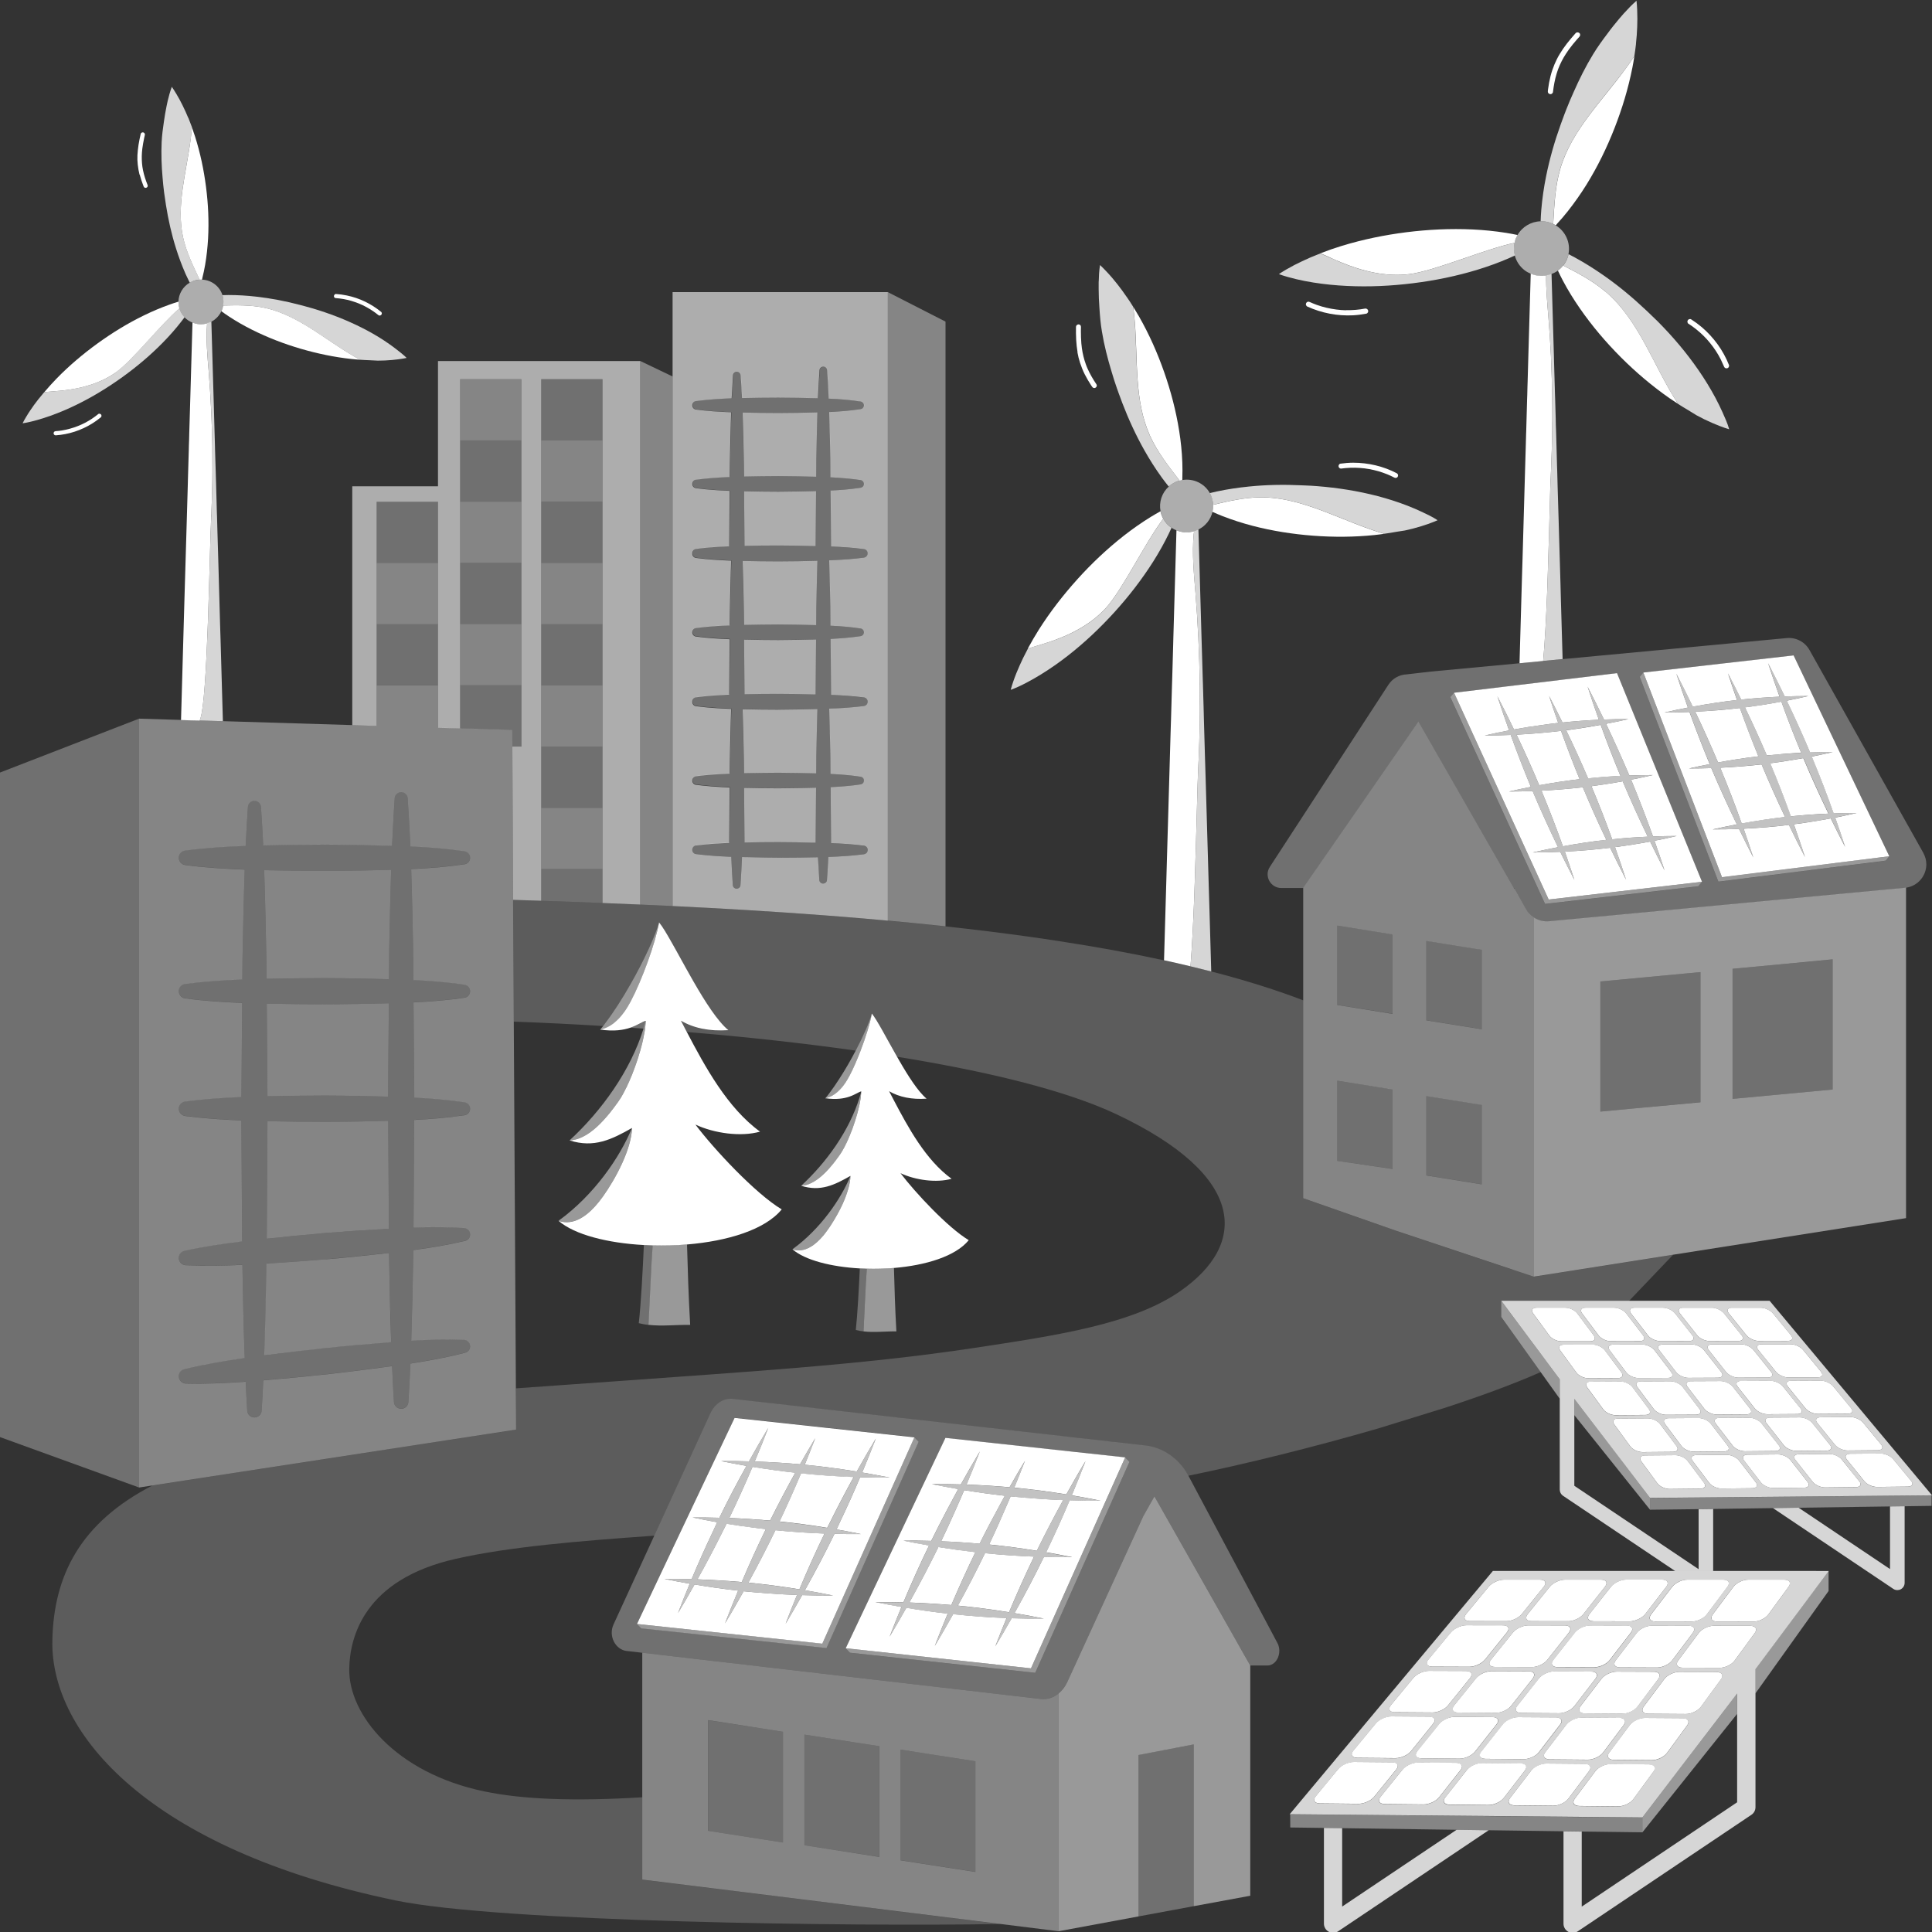 <svg viewBox="0 0 300 300" xmlns="http://www.w3.org/2000/svg"><rect x="0" y="0" width="300" height="300" fill="#333333" stroke="none"/><g fill="#fff"><path d="m 115.52 97.04 c 1.78 -.04 3.56 -.06 5.34 -.07 1.96 .01 3.92 .05 5.88 .1 l .02 -2.74 c .05 -2.42 .09 -4.84 .17 -7.26 -2.02 .06 -4.05 .1 -6.07 .1 -1.85 0 -3.7 -.03 -5.55 -.07 .1 2.67 .15 5.35 .2 8.02 l .02 1.92 z" opacity=".6"/><path d="m 115.54 99.32 l .07 8.48 c 1.75 -.04 3.5 -.06 5.25 -.06 1.82 0 3.63 .04 5.45 .09 h .34 l .07 -8.54 c -1.95 .05 -3.91 .09 -5.86 .1 -1.77 0 -3.55 -.03 -5.32 -.07 z" opacity=".6"/><path d="m 115.52 120.06 c 1.78 -.04 3.56 -.06 5.34 -.07 1.96 .01 3.92 .05 5.88 .1 l .02 -2.74 c .05 -2.42 .09 -4.84 .17 -7.26 -.1 0 -.2 0 -.3 .01 -1.92 .05 -3.84 .09 -5.77 .1 -1.85 0 -3.7 -.03 -5.55 -.07 .1 2.67 .15 5.35 .2 8.02 l .02 1.92 z" opacity=".6"/><path d="m 104.44 45.36 v 95.33 c 7.85 .38 15.74 .85 23.53 1.44 2.08 .16 4.16 .32 6.22 .5 1.23 .1 2.45 .22 3.67 .33 v -97.6 z m 24.5 48.97 l .02 2.83 c 1.56 .07 3.12 .2 4.68 .43 .33 .05 .56 .36 .51 .68 -.04 .27 -.25 .47 -.51 .51 -1.55 .23 -3.11 .35 -4.66 .43 l .07 8.69 c 1.7 .07 3.4 .18 5.11 .4 .36 .05 .62 .39 .57 .75 -.04 .31 -.28 .54 -.57 .58 -1.8 .23 -3.6 .35 -5.4 .41 .08 2.44 .13 4.88 .18 7.31 l .02 2.83 c 1.56 .07 3.12 .2 4.68 .43 .33 .05 .56 .35 .51 .68 -.04 .27 -.25 .47 -.51 .51 -1.55 .23 -3.11 .35 -4.66 .43 l .07 8.69 c 1.7 .07 3.4 .18 5.11 .4 .36 .05 .62 .38 .57 .75 -.04 .31 -.28 .54 -.57 .58 -1.85 .24 -3.69 .35 -5.54 .42 -.06 1.19 -.12 2.39 -.21 3.58 -.02 .33 -.31 .57 -.64 .55 -.3 -.02 -.53 -.26 -.55 -.55 -.08 -1.18 -.15 -2.36 -.21 -3.53 -1.88 .04 -3.76 .07 -5.64 .07 -1.76 -.01 -3.52 -.04 -5.29 -.09 h -.27 c -.2 -.01 -.39 -.01 -.59 -.02 -.06 1.45 -.14 2.91 -.24 4.36 -.02 .33 -.31 .57 -.64 .55 -.3 -.02 -.53 -.26 -.55 -.55 -.1 -1.47 -.18 -2.94 -.24 -4.41 h -.33 c -1.71 -.07 -3.43 -.19 -5.15 -.41 -.36 -.05 -.62 -.38 -.57 -.75 .04 -.31 .28 -.54 .57 -.58 1.72 -.22 3.44 -.33 5.16 -.4 l .06 -8.61 c -1.74 -.07 -3.48 -.19 -5.22 -.41 -.36 -.05 -.62 -.39 -.57 -.75 .04 -.31 .28 -.54 .57 -.58 1.75 -.23 3.49 -.34 5.24 -.41 l .02 -1.99 c .05 -2.69 .1 -5.38 .2 -8.06 -1.82 -.07 -3.64 -.18 -5.46 -.42 -.36 -.05 -.62 -.38 -.57 -.75 v -.06 c .04 -.31 .28 -.54 .57 -.57 1.72 -.23 3.44 -.34 5.16 -.41 l .06 -8.61 c -1.74 -.07 -3.48 -.18 -5.22 -.41 -.36 -.05 -.62 -.39 -.57 -.75 .04 -.31 .28 -.54 .57 -.58 1.75 -.23 3.49 -.34 5.24 -.41 l .02 -1.98 c .05 -2.7 .1 -5.39 .2 -8.07 -1.82 -.07 -3.64 -.18 -5.46 -.42 -.36 -.05 -.62 -.38 -.57 -.75 v -.08 c .04 -.3 .28 -.53 .57 -.57 1.72 -.23 3.44 -.34 5.16 -.41 l .06 -8.61 c -1.74 -.07 -3.48 -.18 -5.22 -.41 -.36 -.05 -.62 -.38 -.57 -.75 .04 -.31 .28 -.54 .57 -.57 1.75 -.23 3.49 -.35 5.24 -.42 l .02 -1.98 c .05 -2.69 .1 -5.39 .2 -8.07 -1.82 -.07 -3.64 -.18 -5.46 -.42 -.36 -.05 -.62 -.38 -.57 -.75 .04 -.3 .28 -.53 .57 -.57 1.85 -.24 3.7 -.36 5.54 -.43 .06 -1.19 .13 -2.38 .21 -3.57 .03 -.33 .31 -.58 .64 -.56 .3 .03 .53 .26 .55 .56 .09 1.17 .15 2.35 .21 3.53 1.88 -.04 3.76 -.07 5.64 -.07 2.05 0 4.1 .05 6.15 .1 .07 -1.45 .14 -2.9 .24 -4.36 .03 -.32 .31 -.57 .64 -.55 .3 .02 .53 .26 .55 .55 .11 1.48 .18 2.95 .24 4.42 1.66 .07 3.31 .2 4.96 .45 .33 .05 .56 .35 .51 .68 -.04 .27 -.25 .47 -.51 .5 -1.62 .25 -3.25 .37 -4.88 .45 .08 2.44 .13 4.88 .18 7.32 l .02 2.82 c 1.56 .08 3.12 .2 4.68 .43 .33 .05 .56 .36 .51 .69 -.04 .26 -.25 .46 -.51 .5 -1.55 .23 -3.11 .36 -4.66 .43 l .07 8.69 c 1.7 .07 3.4 .18 5.11 .41 .36 .04 .62 .38 .57 .74 -.04 .31 -.28 .54 -.57 .58 -1.59 .21 -3.19 .32 -4.78 .39 -.21 .01 -.41 .02 -.62 .03 .08 2.45 .13 4.89 .18 7.32 z" opacity=".6"/><path d="m 115.54 76.28 l .07 8.48 c 1.75 -.04 3.5 -.06 5.25 -.06 1.82 0 3.63 .04 5.45 .09 h .34 l .07 -8.54 c -1.95 .05 -3.91 .09 -5.86 .1 -1.77 0 -3.55 -.03 -5.32 -.07 z" opacity=".6"/><path d="m 115.52 74 c 1.78 -.04 3.56 -.06 5.34 -.07 1.96 .01 3.92 .05 5.88 .1 l .02 -2.74 c .05 -2.42 .09 -4.84 .17 -7.26 -2.02 .06 -4.05 .1 -6.07 .1 -1.85 0 -3.7 -.03 -5.55 -.07 .1 2.67 .15 5.35 .2 8.02 l .02 1.92 z" opacity=".6"/><path d="m 115.54 122.34 l .07 8.48 c 1.75 -.04 3.5 -.06 5.25 -.06 1.82 0 3.63 .04 5.45 .09 h .34 l .07 -8.54 c -1.95 .05 -3.91 .09 -5.86 .1 -1.77 0 -3.55 -.03 -5.32 -.07 z" opacity=".6"/><path d="m 71.45 58.88 h 9.52 v 9.51 h -9.52 z" opacity=".4"/><path d="m 71.45 68.39 h 9.52 v 9.51 h -9.52 z" opacity=".3"/><path d="m 71.45 87.41 h 9.52 v 9.51 h -9.52 z" opacity=".3"/><path d="m 58.49 77.9 h 9.52 v 9.51 h -9.52 z" opacity=".3"/><path d="m 58.49 96.91 h 9.52 v 9.51 h -9.52 z" opacity=".3"/><path d="m 84.04 58.88 h 9.52 v 9.51 h -9.52 z" opacity=".3"/><path d="m 84.04 77.9 h 9.52 v 9.51 h -9.52 z" opacity=".3"/><path d="m 84.04 96.91 h 9.52 v 9.51 h -9.52 z" opacity=".3"/><path d="m 99.41 56.05 v 84.41 c -1.95 -.08 -3.9 -.17 -5.85 -.24 v -81.34 h -9.52 v 80.99 c -1.46 -.05 -2.92 -.09 -4.37 -.14 l -.11 -23.8 h 1.41 v -57.05 h -9.52 v 54.23 l -3.44 -.1 v -35.1 h -9.52 v 34.81 l -3.79 -.12 v -37.09 h 13.31 v -19.45 h 31.4 z" opacity=".6"/><path d="m 104.44 58.46 v 82.23 c -1.68 -.08 -3.35 -.15 -5.03 -.23 v -84.41 z" opacity=".4"/><path d="m 146.82 49.93 v 93.91 c -2.95 -.32 -5.95 -.61 -8.96 -.89 v -97.59 l 8.96 4.58 z" opacity=".4"/><path d="m 108.07 131.29 c -.29 .04 -.54 .27 -.57 .57 -.05 .37 .21 .7 .57 .75 1.72 .23 3.43 .34 5.15 .41 h .33 c .06 1.47 .14 2.94 .24 4.41 .02 .29 .25 .53 .55 .55 .33 .02 .61 -.22 .64 -.55 .11 -1.45 .18 -2.9 .24 -4.35 .2 .01 .4 .01 .59 .01 h -.2 c .16 0 .32 0 .47 .01 1.76 .05 3.53 .08 5.29 .09 1.88 0 3.76 -.03 5.64 -.07 .06 1.18 .12 2.35 .21 3.53 .02 .29 .25 .53 .55 .55 .33 .02 .61 -.22 .64 -.55 .09 -1.19 .15 -2.38 .21 -3.58 1.85 -.07 3.69 -.18 5.54 -.42 .29 -.04 .54 -.27 .57 -.57 .05 -.37 -.21 -.7 -.57 -.75 -1.7 -.22 -3.41 -.34 -5.11 -.41 l -.07 -8.69 c 1.56 -.08 3.11 -.2 4.67 -.43 .25 -.04 .47 -.24 .51 -.51 .05 -.33 -.18 -.63 -.51 -.68 -1.56 -.23 -3.12 -.36 -4.68 -.43 l -.02 -2.82 c -.05 -2.44 -.09 -4.88 -.17 -7.31 1.8 -.07 3.6 -.18 5.39 -.42 .29 -.04 .54 -.27 .57 -.57 .05 -.37 -.21 -.7 -.57 -.75 -1.7 -.22 -3.41 -.34 -5.11 -.41 l -.07 -8.69 c 1.56 -.08 3.11 -.2 4.67 -.43 .25 -.04 .47 -.24 .51 -.51 .05 -.33 -.18 -.63 -.51 -.68 -1.56 -.23 -3.12 -.36 -4.68 -.43 l -.02 -2.82 c -.05 -2.44 -.09 -4.88 -.17 -7.33 .21 -.01 .41 -.02 .61 -.03 1.59 -.07 3.19 -.18 4.78 -.39 .29 -.04 .54 -.27 .57 -.57 .05 -.37 -.21 -.7 -.57 -.75 -1.7 -.22 -3.41 -.34 -5.11 -.41 l -.07 -8.69 c 1.56 -.08 3.11 -.2 4.67 -.43 .25 -.04 .47 -.24 .51 -.51 .05 -.33 -.18 -.63 -.51 -.68 -1.56 -.23 -3.12 -.36 -4.68 -.43 l -.02 -2.82 c -.05 -2.44 -.09 -4.88 -.17 -7.33 1.63 -.07 3.25 -.2 4.88 -.44 .25 -.04 .47 -.24 .51 -.51 .05 -.33 -.18 -.63 -.51 -.68 -1.65 -.25 -3.31 -.37 -4.96 -.45 -.06 -1.47 -.14 -2.94 -.24 -4.41 -.02 -.29 -.25 -.53 -.55 -.55 -.33 -.02 -.61 .22 -.64 .55 -.11 1.45 -.18 2.9 -.24 4.35 -2.05 -.06 -4.1 -.1 -6.15 -.11 -1.88 0 -3.76 .03 -5.64 .07 -.06 -1.18 -.12 -2.35 -.21 -3.53 -.02 -.29 -.25 -.53 -.55 -.55 -.33 -.02 -.61 .22 -.64 .55 -.09 1.19 -.15 2.38 -.21 3.58 -1.85 .07 -3.69 .18 -5.54 .42 -.29 .04 -.54 .27 -.57 .57 -.05 .37 .21 .7 .57 .75 1.82 .24 3.64 .35 5.46 .42 -.1 2.69 -.15 5.38 -.2 8.07 l -.02 1.98 c -1.75 .07 -3.49 .18 -5.24 .41 -.29 .04 -.54 .27 -.57 .57 -.05 .37 .21 .7 .57 .75 1.74 .23 3.48 .34 5.22 .41 l -.07 8.61 c -1.72 .07 -3.43 .18 -5.15 .41 -.29 .04 -.54 .27 -.57 .57 0 .02 .01 .04 0 .06 v .01 c -.05 .37 .21 .7 .57 .75 1.82 .24 3.64 .35 5.46 .42 -.1 2.69 -.15 5.38 -.2 8.07 l -.02 1.98 c -1.75 .07 -3.49 .18 -5.24 .41 -.29 .04 -.54 .27 -.57 .57 -.05 .37 .21 .7 .57 .75 1.74 .23 3.48 .34 5.22 .41 l -.07 8.61 c -1.72 .07 -3.43 .18 -5.15 .41 -.29 .04 -.54 .27 -.57 .57 v .05 .01 c -.05 .37 .21 .7 .57 .75 1.82 .24 3.64 .35 5.46 .42 -.1 2.69 -.15 5.38 -.2 8.07 l -.02 1.98 c -1.75 .07 -3.49 .18 -5.24 .41 -.29 .04 -.54 .27 -.57 .57 -.05 .37 .21 .7 .57 .75 1.74 .23 3.48 .34 5.22 .41 l -.07 8.61 c -1.72 .07 -3.43 .18 -5.15 .41 z m 18.58 -.45 c -.11 0 -.23 0 -.34 0 -1.82 -.05 -3.63 -.08 -5.45 -.09 -1.75 0 -3.5 .03 -5.25 .06 l -.07 -8.48 c 1.77 .04 3.55 .06 5.32 .07 1.95 -.01 3.91 -.05 5.86 -.1 z m -5.79 -66.71 c 2.02 -.01 4.05 -.05 6.07 -.1 -.08 2.42 -.12 4.84 -.17 7.26 l -.02 2.74 c -1.96 -.05 -3.92 -.09 -5.88 -.1 -1.78 0 -3.56 .03 -5.34 .07 l -.02 -1.92 c -.05 -2.67 -.11 -5.35 -.2 -8.02 1.85 .04 3.7 .07 5.55 .07 z m 5.86 12.11 l -.07 8.54 c -.11 0 -.23 0 -.34 0 -1.82 -.05 -3.63 -.08 -5.45 -.09 -1.75 0 -3.5 .03 -5.25 .06 l -.07 -8.48 c 1.77 .04 3.55 .06 5.32 .07 1.95 -.01 3.91 -.05 5.86 -.1 z m -5.86 10.93 c 2.02 -.01 4.05 -.05 6.07 -.1 -.08 2.42 -.12 4.84 -.17 7.26 l -.02 2.74 c -1.96 -.05 -3.92 -.09 -5.88 -.1 -1.78 0 -3.56 .03 -5.34 .07 l -.02 -1.92 c -.05 -2.67 -.11 -5.35 -.2 -8.02 1.85 .04 3.7 .07 5.55 .07 z m 5.86 12.11 l -.07 8.54 c -.11 0 -.23 0 -.34 0 -1.82 -.05 -3.63 -.08 -5.45 -.09 -1.75 0 -3.5 .03 -5.25 .06 l -.07 -8.48 c 1.77 .04 3.55 .06 5.32 .07 1.95 -.01 3.91 -.05 5.86 -.1 z m -5.86 10.91 c 1.92 -.01 3.84 -.05 5.77 -.1 .1 0 .2 0 .3 -.01 -.08 2.42 -.12 4.84 -.17 7.26 l -.02 2.74 c -1.96 -.05 -3.92 -.09 -5.88 -.1 -1.78 0 -3.56 .03 -5.34 .07 l -.02 -1.92 c -.05 -2.67 -.11 -5.35 -.2 -8.02 1.85 .04 3.7 .07 5.55 .07 z" opacity=".3"/><path d="m 71.45 77.9 h 9.52 v 9.51 h -9.52 z" opacity=".4"/><path d="m 58.49 87.41 h 9.52 v 9.51 h -9.52 z" opacity=".4"/><path d="m 71.45 96.91 h 9.52 v 9.51 h -9.52 z" opacity=".4"/><path d="m 84.04 68.39 h 9.52 v 9.51 h -9.52 z" opacity=".4"/><path d="m 84.04 87.41 h 9.52 v 9.51 h -9.52 z" opacity=".4"/><path d="m 84.04 115.93 h 9.52 v 9.51 h -9.52 z" opacity=".3"/><path d="m 84.04 106.42 h 9.52 v 9.51 h -9.52 z" opacity=".4"/><path d="m 84.04 125.44 h 9.52 v 9.51 h -9.52 z" opacity=".4"/><path d="m 80.97 106.43 v 9.5 h -1.41 l -.01 -2.58 -8.1 -.25 v -6.67 z" opacity=".3"/><path d="m 93.56 134.95 v 5.27 c -3.19 -.13 -6.37 -.24 -9.52 -.35 v -4.92 z" opacity=".3"/><path d="m 185.43 139.53 c .04 -.95 .07 -1.9 .1 -2.86 .15 -4.42 .26 -8.76 .35 -11.98 .06 -2.22 .11 -3.91 .15 -4.72 0 -.03 0 -.06 0 -.08 .02 -.44 .04 -.87 .06 -1.31 .01 -.2 .02 -.4 .03 -.6 .08 -1.87 .14 -3.74 .17 -5.6 0 -.19 .01 -.38 .01 -.57 .01 -.46 .01 -.92 .01 -1.37 v -.01 c 0 -.25 0 -.49 0 -.74 0 -.26 0 -.52 0 -.78 0 -.69 -.01 -1.38 -.01 -2.07 0 -.4 0 -.79 -.01 -1.18 -.03 -1.85 -.09 -3.69 -.17 -5.53 -.02 -.4 -.03 -.8 -.05 -1.19 -.11 -2.25 -.25 -4.5 -.43 -6.74 -.25 -3.09 -.57 -6.2 -.28 -9.29 .01 -.14 .04 -.29 .06 -.43 -.31 .09 -.62 .16 -.94 .18 -.62 .04 -1.24 -.08 -1.8 -.31 l -.48 16.6 -.03 1.16 -.09 3.17 -.03 1.03 -.04 1.37 -.02 .58 -.16 5.59 -.02 .57 -.05 1.64 -.14 4.92 -.43 14.79 -.08 2.87 -.36 12.47 c 1.39 .3 2.76 .61 4.11 .94 .23 -2.94 .42 -6.67 .57 -10.51 z"/><path d="m 241.04 64.31 v .97 c 0 .13 -.01 .26 -.01 .4 0 .41 0 .83 -.01 1.24 0 .17 0 .34 -.01 .52 -.02 1.68 -.08 3.37 -.15 5.06 -.01 .18 -.02 .36 -.02 .54 -.02 .39 -.03 .78 -.05 1.18 0 .02 -.01 .05 -.01 .07 -.04 .73 -.08 2.26 -.13 4.27 -.08 2.9 -.18 6.81 -.32 10.81 -.03 .86 -.06 1.72 -.09 2.58 -.16 4.02 -.36 7.9 -.62 10.69 l -3.67 .35 .39 -13.66 .08 -2.59 .38 -13.36 .13 -4.44 .04 -1.48 .02 -.52 .14 -5.06 .02 -.52 .03 -1.23 .03 -.93 .08 -2.86 .03 -1.05 .37 -12.81 c .17 .07 .34 .15 .52 .2 .47 .13 .94 .17 1.4 .15 .16 -.01 .32 -.03 .47 -.06 -.03 2.15 .18 4.3 .35 6.44 .17 2.03 .3 4.06 .4 6.09 .01 .36 .03 .72 .04 1.08 .07 1.66 .12 3.33 .15 5 v .51 c .01 .19 .01 .38 .01 .57 0 .62 .01 1.24 .01 1.86 z"/><path d="m 241.04 64.31 c 0 -.62 -.01 -1.24 -.01 -1.86 0 -.19 0 -.38 -.01 -.57 v -.51 c -.03 -1.67 -.08 -3.34 -.15 -5 -.01 -.36 -.03 -.72 -.04 -1.08 -.1 -2.03 -.23 -4.06 -.4 -6.09 -.17 -2.14 -.38 -4.29 -.35 -6.44 .03 0 .06 0 .09 -.01 .26 -.05 .5 -.13 .75 -.23 l .37 12.76 .03 1.2 .14 4.88 .02 .51 .09 3.13 .02 1.02 .03 .76 .02 .65 .14 5.05 .02 .52 .07 2.69 .14 4.69 .3 10.3 .07 2.7 .26 8.96 -3.02 .29 c .26 -2.79 .46 -6.67 .62 -10.69 .03 -.86 .06 -1.72 .09 -2.58 .14 -4 .24 -7.91 .32 -10.81 .05 -2.01 .09 -3.54 .13 -4.27 0 -.02 .01 -.05 .01 -.07 .02 -.4 .03 -.79 .05 -1.18 0 -.18 .01 -.36 .02 -.54 .07 -1.69 .13 -3.38 .15 -5.06 .01 -.18 .01 -.35 .01 -.52 .01 -.41 .01 -.83 .01 -1.24 0 -.14 .01 -.27 .01 -.4 v -.97 z" opacity=".8"/><path d="m 32.98 72.04 v 1.29 c 0 .39 0 .78 -.01 1.17 0 .16 -.01 .32 -.01 .48 -.02 1.59 -.08 3.17 -.14 4.76 -.01 .17 -.02 .33 -.03 .5 h .01 c -.02 .37 -.03 .74 -.05 1.11 v .07 c -.04 .69 -.08 2.12 -.13 4 -.08 2.73 -.17 6.42 -.3 10.16 -.03 .8 -.06 1.61 -.09 2.42 -.24 6.15 -.58 11.97 -1.1 13.53 -.05 .13 -.08 .24 -.12 .37 l -2.9 -.09 .46 -16.27 .07 -2.43 .37 -12.55 .12 -4.17 .04 -1.39 .01 -.48 .14 -4.75 .01 -.49 .04 -1.16 .02 -.87 .08 -2.69 .03 -.98 .39 -13.5 c .25 .1 .51 .19 .78 .23 .43 .06 .87 .05 1.32 -.05 .06 -.02 .11 -.04 .17 -.06 -.2 2.55 .05 5.12 .26 7.66 .15 1.9 .27 3.81 .36 5.72 .02 .34 .03 .67 .05 1.01 .06 1.56 .11 3.13 .14 4.69 v 1.03 c .01 .58 .01 1.15 .01 1.73 z"/><path d="m 34.61 111.98 l -3.6 -.1 c .04 -.13 .07 -.24 .12 -.37 .52 -1.56 .86 -7.38 1.1 -13.53 .03 -.81 .06 -1.62 .09 -2.42 .13 -3.75 .22 -7.43 .3 -10.16 .05 -1.88 .09 -3.31 .13 -4 v -.07 c .02 -.37 .03 -.74 .05 -1.11 0 -.17 .01 -.33 .02 -.5 .06 -1.59 .12 -3.17 .14 -4.76 0 -.16 .01 -.32 .01 -.48 .01 -.39 .01 -.78 .01 -1.17 v -.62 c 0 -.22 .01 -.44 .01 -.66 0 -.58 -.01 -1.16 -.02 -1.74 v -1.03 c -.03 -1.56 -.08 -3.13 -.14 -4.69 -.02 -.34 -.03 -.67 -.05 -1.01 -.09 -1.91 -.21 -3.82 -.36 -5.72 -.21 -2.55 -.46 -5.12 -.26 -7.66 .24 -.07 .46 -.16 .66 -.26 l .4 13.64 .03 1.12 .13 4.58 .01 .48 .09 2.94 .03 .96 .02 .72 .02 .61 .13 4.74 .02 .48 .07 2.54 .13 4.39 .27 9.68 .08 2.53 z" opacity=".8"/><path d="m 6.87 60.89 c .46 -.05 .93 -.08 1.39 -.12 .47 -.04 .93 -.08 1.39 -.12 2.96 -.31 5.94 -1.11 8.36 -2.84 2.64 -1.89 6.93 -7.44 9.85 -9.92 -.02 -.07 -.05 -.15 -.06 -.22 -.06 -.28 -.09 -.55 -.08 -.83 -.47 .14 -.94 .29 -1.4 .46 -1.37 .49 -2.69 1.05 -3.96 1.67 -2.55 1.24 -4.93 2.71 -7.19 4.34 -2.26 1.64 -4.4 3.44 -6.37 5.46 -.66 .68 -1.3 1.39 -1.92 2.12 z"/><path d="m 18.01 57.81 c -2.42 1.73 -5.4 2.52 -8.36 2.84 -.46 .05 -.93 .09 -1.39 .12 -.47 .04 -.93 .08 -1.39 .12 -.27 .32 -.53 .64 -.79 .96 -.04 .05 -.08 .1 -.12 .14 -.45 .57 -.88 1.16 -1.29 1.78 -.21 .31 -.41 .62 -.6 .95 -.1 .16 -.19 .33 -.29 .49 -.09 .17 -.19 .34 -.27 .52 .2 -.03 .39 -.06 .58 -.1 s .38 -.08 .56 -.12 c .37 -.08 .73 -.18 1.09 -.28 .72 -.2 1.42 -.43 2.1 -.67 1.37 -.49 2.69 -1.05 3.96 -1.67 2.55 -1.24 4.93 -2.7 7.2 -4.33 2.26 -1.63 4.4 -3.43 6.38 -5.46 .99 -1.01 1.93 -2.08 2.82 -3.23 .16 -.2 .31 -.41 .46 -.61 -.37 -.38 -.65 -.85 -.81 -1.38 -2.92 2.48 -7.21 8.03 -9.85 9.92 z" opacity=".8"/><path d="m 31.41 43.21 c .18 -.7 .32 -1.39 .44 -2.07 .24 -1.38 .38 -2.74 .46 -4.09 .15 -2.71 .02 -5.38 -.32 -8.03 s -.89 -5.27 -1.71 -7.85 c -.15 -.47 -.31 -.93 -.48 -1.4 -.05 .65 -.12 1.31 -.21 1.97 -.65 5.05 -2.24 10.14 -1.17 15.09 .5 2.31 1.57 4.45 2.58 6.6 .12 -.01 .24 -.01 .36 -.01 .02 -.07 .04 -.14 .06 -.2 z"/><path d="m 29.23 18.3 c -.13 -.32 -.27 -.65 -.42 -.97 -.29 -.64 -.6 -1.27 -.94 -1.9 -.17 -.31 -.35 -.63 -.54 -.94 -.01 -.01 -.02 -.03 -.03 -.04 -.1 -.16 -.2 -.32 -.3 -.49 -.1 -.15 -.2 -.3 -.3 -.45 -.01 -.01 -.01 -.02 -.02 -.03 -.07 .18 -.13 .37 -.19 .55 s -.11 .37 -.17 .55 c -.08 .27 -.14 .54 -.21 .81 -.02 .09 -.05 .18 -.07 .27 -.13 .57 -.24 1.13 -.34 1.69 -.02 .13 -.05 .26 -.07 .38 -.07 .39 -.12 .77 -.18 1.16 -.16 1.07 -.3 2.13 -.35 3.19 -.08 1.83 -.02 3.64 .14 5.44 .06 .78 .14 1.57 .24 2.34 .02 .17 .05 .33 .07 .49 0 .02 0 .04 .01 .06 .04 .27 .08 .55 .12 .82 .03 .2 .06 .41 .09 .61 .36 2.27 .86 4.51 1.56 6.73 .42 1.34 .92 2.68 1.5 4 .2 .44 .41 .88 .63 1.32 .3 -.17 .63 -.31 .98 -.39 .19 -.04 .38 -.07 .57 -.08 -1.02 -2.15 -2.08 -4.29 -2.59 -6.61 -1.06 -4.88 .5 -10.06 1.18 -15.08 .09 -.66 .16 -1.31 .21 -1.97 -.18 -.49 -.37 -.99 -.57 -1.48 z" opacity=".8"/><path d="m 21.7 27.13 c .14 .54 .32 1.08 .52 1.6 .03 .07 .06 .14 .08 .21 .03 .08 .07 .15 .15 .19 .07 .04 .18 .06 .25 .03 .08 -.03 .16 -.08 .2 -.15 s .06 -.17 .03 -.25 c -.3 -.75 -.56 -1.52 -.72 -2.31 -.04 -.19 -.07 -.38 -.1 -.56 -.1 -.73 -.12 -1.47 -.07 -2.2 .02 -.21 .04 -.41 .06 -.62 .07 -.54 .17 -1.08 .28 -1.61 .04 -.17 .07 -.34 .11 -.5 .02 -.08 .01 -.18 -.04 -.25 -.04 -.07 -.12 -.13 -.2 -.15 -.17 -.04 -.36 .06 -.4 .23 -.13 .56 -.25 1.13 -.34 1.7 -.08 .53 -.14 1.07 -.17 1.61 -.02 .49 -.01 .98 .05 1.47 .06 .53 .15 1.06 .28 1.57 z"/><path d="m 13.21 65.65 c -.19 .1 -.39 .19 -.58 .28 -.75 .34 -1.54 .6 -2.34 .78 -.22 .05 -.44 .09 -.66 .13 -.33 .05 -.66 .09 -.99 .11 -.09 .01 -.17 .04 -.23 .1 -.05 .06 -.09 .15 -.09 .23 .01 .09 .04 .17 .1 .23 .06 .05 .15 .09 .23 .09 1 -.07 1.99 -.26 2.94 -.57 s 1.86 -.73 2.7 -1.25 c .48 -.3 .94 -.63 1.38 -.99 .06 -.05 .09 -.16 .09 -.23 0 -.08 -.04 -.18 -.1 -.23 s -.15 -.09 -.23 -.09 c -.03 .01 -.06 .01 -.09 .01 -.06 .02 -.1 .05 -.14 .09 .02 -.02 .04 -.03 .05 -.04 -.63 .52 -1.32 .97 -2.04 1.35 z"/><path d="m 34.66 47.44 c -.05 .31 -.15 .61 -.28 .89 .39 .28 .78 .56 1.18 .82 1.17 .77 2.37 1.45 3.59 2.06 2.44 1.22 4.95 2.18 7.53 2.94 2.58 .75 5.22 1.31 7.94 1.6 .43 .05 .86 .08 1.3 .11 -4.98 -2.65 -9.42 -6.97 -14.97 -8.09 -2.06 -.42 -4.17 -.38 -6.28 -.33 z"/><path d="m 34.66 47.44 c 2.11 -.05 4.22 -.09 6.28 .33 5.55 1.13 9.99 5.45 14.97 8.09 .51 .04 1.02 .06 1.54 .08 l 1.21 .06 c .73 0 1.48 -.03 2.22 -.1 1.41 -.13 2.26 -.32 2.26 -.32 -.14 -.14 -.3 -.3 -.45 -.42 -.14 -.13 -.29 -.25 -.44 -.37 -.22 -.18 -.44 -.35 -.66 -.52 -.06 -.05 -.12 -.1 -.18 -.14 -.57 -.44 -1.15 -.84 -1.73 -1.23 -1.17 -.77 -2.37 -1.45 -3.59 -2.06 -2.44 -1.22 -4.95 -2.18 -7.53 -2.95 -.52 -.15 -1.05 -.3 -1.58 -.44 -.13 -.04 -.26 -.07 -.39 -.1 -2.23 -.59 -4.5 -1.03 -6.83 -1.29 -1.41 -.16 -2.84 -.25 -4.29 -.25 -.31 0 -.62 .01 -.93 .02 .03 .08 .05 .17 .07 .25 .11 .46 .11 .91 .04 1.34 z" opacity=".8"/><path d="m 52.04 46.26 c .05 .03 .11 .04 .17 .04 h .02 c -.03 0 -.06 0 -.09 -.01 .82 .06 1.63 .2 2.41 .43 .21 .06 .41 .13 .62 .2 .78 .27 1.52 .62 2.22 1.05 .19 .11 .37 .23 .55 .35 .28 .19 .54 .39 .8 .6 .07 .06 .15 .09 .24 .08 .08 -.01 .17 -.05 .22 -.11 .06 -.07 .1 -.15 .09 -.24 -.01 -.08 -.04 -.17 -.11 -.22 -.77 -.63 -1.61 -1.17 -2.51 -1.6 -.89 -.43 -1.84 -.75 -2.82 -.95 -.56 -.12 -1.12 -.19 -1.69 -.23 -.08 -.01 -.18 .05 -.22 .11 -.06 .06 -.09 .16 -.09 .24 .01 .08 .04 .17 .11 .22 l .07 .05 z"/><path d="m 34.62 46.1 c -.02 -.09 -.05 -.17 -.07 -.25 -.44 -1.42 -1.74 -2.38 -3.19 -2.43 -.12 -.01 -.24 0 -.36 .01 -.19 .01 -.38 .04 -.57 .08 -.35 .08 -.68 .21 -.98 .39 -1.05 .61 -1.72 1.74 -1.74 2.95 0 .27 .02 .55 .08 .83 .02 .08 .04 .15 .06 .22 .16 .53 .44 1 .81 1.38 .34 .36 .76 .63 1.22 .81 .25 .1 .51 .19 .79 .23 .43 .06 .87 .05 1.31 -.05 .06 -.01 .12 -.04 .18 -.06 .23 -.07 .45 -.16 .66 -.27 .08 -.04 .16 -.07 .23 -.12 .13 -.08 .26 -.17 .37 -.27 .41 -.33 .73 -.75 .96 -1.23 .13 -.28 .23 -.58 .28 -.89 .07 -.43 .07 -.89 -.04 -1.34 z" opacity=".6"/><path d="m 185.42 82.49 c -.02 .14 -.04 .29 -.06 .43 -.29 3.09 .03 6.2 .28 9.29 .18 2.24 .33 4.49 .43 6.74 .02 .4 .03 .79 .05 1.19 .08 1.84 .14 3.69 .17 5.53 0 .19 0 .38 .01 .56 v .62 c .01 .69 .02 1.38 .02 2.07 0 .26 0 .52 -.01 .78 v .3 .45 c 0 .46 0 .92 -.01 1.37 0 .19 -.01 .38 -.01 .57 -.03 1.87 -.09 3.74 -.17 5.6 -.01 .2 -.02 .4 -.03 .6 -.02 .44 -.03 .87 -.06 1.31 v .08 c -.04 .81 -.09 2.5 -.15 4.72 -.09 3.22 -.2 7.56 -.35 11.98 -.03 .95 -.07 1.91 -.1 2.86 -.15 3.85 -.34 7.57 -.57 10.51 1.09 .26 2.16 .53 3.22 .8 l -.28 -9.72 -.09 -2.98 -.33 -11.42 -.15 -5.18 -.09 -2.99 -.02 -.57 -.16 -5.59 -.02 -.73 -.02 -.84 -.03 -1.13 -.1 -3.47 -.02 -.56 -.16 -5.4 -.04 -1.33 -.48 -16.74 c -.04 .02 -.08 .05 -.12 .07 -.19 .09 -.38 .14 -.57 .2 z" opacity=".8"/><path d="m 159.61 100.71 c .52 -.17 1.05 -.32 1.57 -.48 .53 -.16 1.06 -.32 1.58 -.49 3.34 -1.09 6.58 -2.74 8.95 -5.32 2.59 -2.83 6.16 -10.28 8.92 -13.86 -.04 -.08 -.09 -.16 -.13 -.24 -.14 -.3 -.24 -.62 -.3 -.93 -.51 .28 -1.01 .57 -1.5 .87 -1.46 .9 -2.84 1.87 -4.16 2.9 -2.63 2.06 -5.03 4.33 -7.23 6.77 s -4.23 5.05 -6.01 7.86 c -.6 .95 -1.16 1.92 -1.7 2.92 z"/><path d="m 180.64 80.56 c -2.76 3.57 -6.34 11.03 -8.92 13.86 -2.37 2.59 -5.61 4.24 -8.95 5.32 -.52 .17 -1.05 .33 -1.58 .49 s -1.06 .31 -1.57 .48 c -.23 .43 -.45 .86 -.67 1.3 -.03 .07 -.07 .13 -.1 .2 -.37 .77 -.72 1.56 -1.05 2.37 -.16 .41 -.32 .82 -.46 1.24 -.07 .21 -.14 .42 -.21 .64 s -.13 .44 -.19 .66 c .22 -.08 .43 -.17 .64 -.25 .21 -.09 .42 -.18 .62 -.27 .41 -.19 .8 -.39 1.19 -.59 .78 -.41 1.53 -.84 2.26 -1.29 1.46 -.9 2.84 -1.87 4.16 -2.9 2.64 -2.06 5.03 -4.33 7.24 -6.76 2.21 -2.44 4.23 -5.04 6.02 -7.86 .89 -1.41 1.72 -2.88 2.46 -4.42 .13 -.27 .26 -.55 .38 -.82 -.52 -.35 -.96 -.82 -1.27 -1.4 z" opacity=".8"/><path d="m 183.59 74.3 c .03 -.85 .03 -1.68 0 -2.5 -.06 -1.65 -.23 -3.25 -.48 -4.84 -.5 -3.16 -1.3 -6.21 -2.34 -9.18 s -2.32 -5.86 -3.9 -8.63 c -.29 -.5 -.59 -1 -.9 -1.5 .1 .76 .18 1.54 .24 2.32 .49 5.98 -.1 12.25 2.36 17.69 1.15 2.55 2.9 4.75 4.6 6.98 .14 -.04 .28 -.07 .41 -.09 0 -.08 .01 -.17 .02 -.25 z"/><path d="m 174.94 46.09 c -.24 -.34 -.48 -.68 -.72 -1.02 -.49 -.66 -1 -1.32 -1.55 -1.96 -.28 -.32 -.56 -.64 -.86 -.95 -.01 -.01 -.03 -.03 -.04 -.04 -.15 -.16 -.31 -.33 -.47 -.49 -.15 -.15 -.3 -.3 -.46 -.45 -.01 -.01 -.02 -.02 -.03 -.03 -.04 .23 -.06 .46 -.09 .68 -.02 .23 -.04 .45 -.06 .67 -.02 .33 -.03 .66 -.04 .99 0 .11 -.01 .22 -.02 .33 -.01 .69 0 1.36 .02 2.03 0 .15 0 .31 .01 .46 .02 .46 .05 .92 .08 1.38 .08 1.27 .18 2.54 .39 3.76 .35 2.13 .88 4.2 1.5 6.24 .26 .89 .54 1.77 .85 2.65 .07 .19 .14 .37 .2 .55 .01 .02 .02 .04 .02 .07 .11 .31 .22 .61 .34 .91 .09 .23 .17 .46 .25 .68 .97 2.53 2.1 5 3.45 7.39 .82 1.45 1.71 2.86 2.72 4.25 .33 .46 .69 .91 1.05 1.36 .3 -.27 .65 -.51 1.04 -.69 .21 -.1 .42 -.17 .64 -.23 -1.7 -2.24 -3.46 -4.44 -4.61 -6.99 -2.42 -5.37 -1.89 -11.72 -2.35 -17.68 -.06 -.78 -.14 -1.56 -.24 -2.32 -.33 -.53 -.66 -1.05 -1.02 -1.56 z" opacity=".8"/><path d="m 167.3 54.69 c .1 .57 .24 1.13 .42 1.68 .2 .6 .43 1.18 .71 1.74 .3 .59 .63 1.16 1 1.72 .05 .07 .1 .15 .15 .22 .06 .09 .12 .15 .22 .19 .09 .03 .22 .02 .3 -.03 .09 -.05 .16 -.13 .19 -.22 s .03 -.21 -.03 -.3 c -.53 -.79 -1.02 -1.62 -1.4 -2.49 -.09 -.21 -.18 -.42 -.25 -.63 -.3 -.82 -.5 -1.66 -.62 -2.53 -.03 -.24 -.06 -.49 -.08 -.73 -.05 -.64 -.07 -1.28 -.07 -1.93 0 -.2 0 -.41 .01 -.61 0 -.1 -.03 -.21 -.1 -.28 -.06 -.07 -.17 -.12 -.26 -.12 -.2 0 -.4 .15 -.41 .37 -.01 .68 -.01 1.36 .03 2.04 .04 .64 .1 1.27 .21 1.9 z"/><path d="m 188.37 78.38 c .02 .37 -.02 .74 -.1 1.1 .52 .23 1.04 .46 1.56 .66 1.54 .6 3.09 1.09 4.64 1.5 3.11 .81 6.25 1.3 9.41 1.54 s 6.34 .23 9.55 -.1 c .51 -.05 1.01 -.12 1.52 -.19 -6.39 -1.83 -12.58 -5.73 -19.26 -5.66 -2.48 .02 -4.9 .58 -7.33 1.16 z"/><path d="m 188.37 78.38 c 2.42 -.58 4.85 -1.13 7.33 -1.16 6.68 -.06 12.86 3.83 19.26 5.66 .6 -.08 1.2 -.18 1.8 -.29 l 1.41 -.22 c .84 -.18 1.69 -.4 2.53 -.66 1.59 -.49 2.53 -.93 2.53 -.93 -.2 -.12 -.42 -.27 -.62 -.38 s -.4 -.22 -.59 -.32 c -.3 -.15 -.59 -.29 -.89 -.43 -.08 -.04 -.16 -.08 -.24 -.12 -.76 -.36 -1.53 -.69 -2.3 -.99 -1.54 -.6 -3.09 -1.09 -4.64 -1.5 -3.11 -.81 -6.25 -1.3 -9.41 -1.55 -.64 -.05 -1.28 -.09 -1.93 -.11 0 0 0 0 -.01 0 -.16 -.01 -.31 -.01 -.47 -.02 -2.72 -.13 -5.45 -.09 -8.2 .19 -1.66 .17 -3.33 .41 -5.01 .77 -.35 .08 -.71 .16 -1.06 .25 .05 .09 .1 .18 .14 .27 .23 .5 .35 1.02 .38 1.54 z" opacity=".8"/><path d="m 211.14 72.66 c .25 .02 .51 .04 .76 .07 .96 .13 1.91 .34 2.82 .66 .24 .08 .48 .18 .72 .27 .37 .15 .72 .32 1.07 .5 .09 .05 .2 .07 .3 .04 .09 -.03 .19 -.09 .23 -.18 .05 -.09 .07 -.2 .04 -.3 -.03 -.09 -.09 -.18 -.18 -.23 -1.04 -.54 -2.15 -.96 -3.29 -1.23 s -2.31 -.41 -3.48 -.41 c -.67 0 -1.34 .06 -2 .15 -.09 .01 -.19 .1 -.23 .18 -.05 .08 -.07 .2 -.04 .3 .03 .09 .09 .18 .18 .23 l .1 .04 c .07 .02 .14 .02 .2 0 h .02 l -.1 .01 c .96 -.13 1.93 -.17 2.89 -.1 z"/><path d="m 188 76.83 c -.04 -.09 -.09 -.18 -.14 -.27 -.86 -1.53 -2.59 -2.31 -4.28 -2.02 -.14 .02 -.28 .06 -.41 .09 -.21 .06 -.43 .13 -.64 .23 -.39 .18 -.74 .41 -1.04 .69 -1.07 .96 -1.56 2.42 -1.28 3.83 .06 .32 .16 .63 .3 .93 .04 .08 .08 .16 .13 .24 .32 .58 .76 1.05 1.27 1.4 .24 .16 .5 .29 .77 .4 .57 .23 1.18 .35 1.8 .31 .31 -.02 .63 -.09 .94 -.18 .19 -.06 .38 -.11 .57 -.2 .04 -.02 .08 -.05 .12 -.07 .37 -.19 .71 -.42 1 -.7 .13 -.13 .25 -.26 .37 -.4 .39 -.49 .66 -1.05 .8 -1.65 .08 -.36 .12 -.73 .1 -1.1 -.02 -.52 -.14 -1.04 -.38 -1.54 z" opacity=".6"/><path d="m 60.74 135.07 c -.14 4.11 -.21 8.21 -.3 12.32 l -.03 4.66 c -3.32 -.09 -6.65 -.16 -9.97 -.17 -3.02 0 -6.04 .05 -9.05 .11 l -.03 -3.26 c -.09 -4.54 -.18 -9.07 -.34 -13.61 3.14 .07 6.28 .12 9.42 .12 3.43 -.01 6.86 -.08 10.3 -.17 z" opacity=".4"/><path d="m 60.38 155.79 l -.12 14.5 c -3.27 -.09 -6.55 -.16 -9.82 -.17 -2.97 0 -5.94 .05 -8.91 .11 l -.11 -14.39 c 3.01 .07 6.01 .11 9.02 .11 3.31 -.01 6.63 -.08 9.94 -.16 z" opacity=".4"/><path d="m 60.39 190.8 c -3.38 .19 -6.75 .4 -10.12 .68 -2.95 .25 -5.9 .55 -8.85 .86 l .11 -18.24 c 2.97 .06 5.94 .1 8.91 .1 3.28 0 6.56 -.07 9.84 -.16 z" opacity=".4"/><path d="m 50.61 195.54 c -3.07 .26 -6.15 .47 -9.23 .67 -.08 4.75 -.18 9.5 -.35 14.25 3.06 -.4 6.12 -.77 9.19 -1.1 3.5 -.37 7.01 -.67 10.52 -.95 -.16 -4.62 -.25 -9.23 -.33 -13.85 -3.26 .36 -6.53 .71 -9.8 .99 z" opacity=".4"/><path d="m 101.35 193.38 c -.23 3.03 -.44 8.58 -.65 12.34 2.13 .25 4.3 -.03 6.47 .01 -.27 -4.65 -.37 -8.46 -.49 -12.5 -.88 .07 -1.78 .12 -2.67 .15 s -1.78 .03 -2.67 0 z" opacity=".5"/><path d="m 100.71 205.73 c .21 -3.76 .42 -9.32 .65 -12.34 -.46 -.01 -.92 -.03 -1.38 -.06 -.16 3.65 -.45 9.14 -.79 12.13 .5 .13 1.01 .22 1.52 .28 z" opacity=".3"/><path d="m 93.62 185.8 c 1.99 -2.79 4.42 -7.35 4.52 -10.66 -1.88 4.56 -5.89 10.43 -11.41 14.42 .59 .2 1.18 .26 1.77 .18 1.77 -.24 3.51 -1.68 5.12 -3.94 z" opacity=".5"/><path d="m 100.27 158.54 c -.51 .11 -1.19 .65 -2.36 1.04 .67 .05 1.34 .09 2.02 .14 .12 -.39 .24 -.79 .34 -1.18 z" opacity=".3"/><path d="m 99.93 159.72 c -2.03 6.54 -6.49 12.75 -11.49 17.36 .35 -.02 .7 -.07 1.04 -.17 s .68 -.23 1.02 -.39 c 1.51 -.74 2.92 -2.14 4.21 -3.74 .43 -.54 .85 -1.09 1.25 -1.66 .12 -.16 .23 -.33 .35 -.52 .04 -.06 .08 -.13 .11 -.19 .08 -.13 .16 -.26 .23 -.39 .05 -.08 .09 -.17 .14 -.25 .07 -.13 .14 -.25 .21 -.38 .05 -.1 .1 -.2 .15 -.3 .06 -.13 .13 -.25 .19 -.39 .05 -.11 .1 -.22 .16 -.34 .06 -.13 .12 -.26 .18 -.39 .06 -.12 .11 -.25 .16 -.37 .05 -.13 .11 -.25 .16 -.38 .06 -.13 .11 -.27 .16 -.41 .05 -.12 .1 -.25 .15 -.37 .06 -.14 .11 -.29 .17 -.44 .04 -.12 .09 -.24 .13 -.36 .06 -.15 .11 -.31 .16 -.46 .04 -.12 .08 -.23 .12 -.35 .05 -.16 .11 -.32 .16 -.48 .03 -.11 .07 -.21 .1 -.32 .05 -.17 .1 -.34 .15 -.51 .03 -.1 .06 -.19 .08 -.29 .05 -.18 .1 -.35 .15 -.53 .02 -.09 .04 -.17 .07 -.25 .05 -.18 .09 -.36 .14 -.54 .02 -.07 .03 -.15 .05 -.22 .04 -.19 .09 -.37 .12 -.55 .01 -.06 .02 -.11 .03 -.17 .04 -.19 .08 -.38 .11 -.57 .01 -.03 .01 -.07 .02 -.1 .03 -.2 .07 -.4 .09 -.59 .02 -.17 .04 -.34 .06 -.5 0 -.04 .01 -.08 .01 -.12 .02 -.18 .03 -.35 .03 -.52 0 -.02 0 -.04 0 -.06 -.1 .4 -.22 .79 -.34 1.18 z" opacity=".5"/><path d="m 252.97 201.99 c 2.94 -3.05 5.67 -5.97 6.84 -7.15 l -21.67 3.41 -1.1 -.37 -20.18 -6.73 -14.5 -5.08 v -30.74 c -.99 -.38 -1.99 -.75 -3.02 -1.11 -2.95 -1.03 -6.07 -1.98 -9.34 -2.87 -.63 -.17 -1.28 -.33 -1.92 -.5 -1.06 -.27 -2.13 -.54 -3.22 -.8 -1.35 -.32 -2.72 -.63 -4.11 -.93 -5.09 -1.11 -10.46 -2.08 -16.02 -2.94 -1.68 -.26 -3.37 -.51 -5.08 -.75 -4.19 -.58 -8.47 -1.11 -12.83 -1.58 -2.95 -.32 -5.95 -.61 -8.96 -.89 -1.22 -.11 -2.44 -.23 -3.67 -.33 -2.06 -.18 -4.14 -.34 -6.22 -.5 -7.79 -.59 -15.68 -1.06 -23.53 -1.44 -1.68 -.08 -3.35 -.15 -5.03 -.23 -1.95 -.08 -3.9 -.17 -5.85 -.24 -3.19 -.13 -6.37 -.24 -9.52 -.35 -1.46 -.05 -2.92 -.09 -4.37 -.14 l .01 2.66 .1 16.25 c 4.48 .16 9.13 .39 13.88 .68 .13 -.18 .27 -.36 .41 -.56 .62 -.81 1.24 -1.73 1.87 -2.69 .7 -1.08 1.39 -2.23 2.05 -3.4 1.98 -3.49 3.67 -7.12 4.35 -9.42 .53 .63 1.25 1.85 2.1 3.37 .17 .3 .34 .6 .52 .92 .31 .56 .63 1.14 .96 1.74 .06 .1 .11 .2 .17 .3 .12 .23 .26 .47 .39 .71 .26 .47 .53 .95 .81 1.44 .13 .24 .27 .48 .41 .72 1.8 3.14 3.74 6.16 5.41 7.54 -2.91 .2 -5.41 -.31 -7.37 -1.47 .29 .56 .6 1.14 .9 1.73 8.87 .73 17.79 1.69 26.24 2.89 1.14 -2.18 2.07 -4.28 2.5 -5.73 .82 1 2.28 3.84 3.9 6.68 13.93 2.25 26.13 5.19 34.06 8.92 20.36 9.61 20.42 20.22 9.88 27.51 -7.36 5.1 -19.08 6.84 -31.96 8.79 -17.68 2.68 -36.34 3.75 -55.45 5.16 -2.54 .18 -5.09 .36 -7.64 .54 -2.62 .18 -5.32 .37 -8.04 .57 l .01 6.42 -56.48 8.67 c -11.11 5.74 -15.35 13.9 -15.53 24.14 -.26 14.33 14.99 32.34 53.29 40.29 16.3 3.38 71.05 4.06 93.9 3.66 l -55.59 -6.89 v -12.79 c -10.4 .64 -18.49 .35 -24.52 -.91 -13.8 -2.86 -21.1 -11.94 -20.98 -19.04 .09 -5 2.36 -13.87 16.52 -17.07 8.36 -1.89 19.21 -2.78 30.85 -3.6 l 8.7 -18.99 c .7 -1.52 2.07 -2.4 3.49 -2.24 l 64.11 7.24 c 1.15 .14 2.25 .51 3.23 1.1 1.16 .69 2.14 1.62 2.89 2.74 .17 .25 .33 .51 .47 .78 l .04 .06 c 8.69 -1.77 19.33 -4.4 29.41 -7.32 l 10.55 -3.26 c 5.63 -1.85 10.73 -3.73 14.74 -5.51 l -6.12 -8.56 v -2.5 h 19.86 z" opacity=".2"/><path d="m 102.34 143.25 c -.57 3.26 -2.69 9.02 -4.39 12.23 -.28 .53 -.56 1 -.81 1.37 -.16 .23 -.32 .46 -.5 .68 -.03 .04 -.07 .09 -.1 .13 -.16 .19 -.31 .37 -.48 .54 -.07 .07 -.14 .14 -.21 .21 -.13 .13 -.26 .25 -.4 .36 -.07 .06 -.14 .11 -.21 .17 -.21 .16 -.42 .3 -.65 .43 h -.01 c -.42 .24 -.88 .42 -1.39 .52 .15 -.18 .31 -.37 .47 -.57 .13 -.18 .27 -.36 .41 -.56 .62 -.81 1.24 -1.73 1.87 -2.69 .7 -1.08 1.39 -2.23 2.05 -3.4 1.98 -3.49 3.67 -7.12 4.35 -9.42 z" opacity=".5"/><path d="m 21.6 111.59 v 119.39 l -21.6 -7.83 v -103.19 z" opacity=".3"/><path d="m 262.3 208.24 l -4.55 .01 c -.09 0 -.18 -.01 -.28 -.03 -.04 0 -.08 -.02 -.13 -.03 -.07 -.01 -.14 -.03 -.21 -.05 -.1 -.03 -.19 -.06 -.28 -.1 -.07 -.03 -.13 -.06 -.2 -.09 -.1 -.05 -.19 -.11 -.28 -.17 -.05 -.03 -.1 -.06 -.15 -.09 -.13 -.11 -.25 -.21 -.33 -.33 l -2.63 -3.41 c -.08 -.11 -.12 -.21 -.15 -.3 -.01 -.03 -.01 -.06 -.01 -.09 -.01 -.07 0 -.13 .02 -.19 .01 -.03 .02 -.05 .03 -.07 .02 -.03 .05 -.06 .08 -.09 .03 -.01 .06 -.03 .09 -.05 .02 -.01 .05 -.03 .09 -.04 .09 -.03 .2 -.06 .34 -.06 h 4.51 c .64 0 1.47 .4 1.86 .89 l 2.67 3.4 c .39 .49 .17 .89 -.49 .89 z"/><path d="m 269.97 208.22 l -4.55 .01 c -.66 0 -1.5 -.39 -1.88 -.88 l -2.68 -3.4 c -.39 -.49 -.17 -.89 .47 -.89 h 4.51 c .64 0 1.48 .4 1.87 .88 l 2.73 3.4 c .4 .49 .18 .88 -.47 .88 z"/><path d="m 277.64 208.21 l -4.56 .01 c -.65 0 -1.5 -.4 -1.89 -.88 l -2.74 -3.4 c -.39 -.48 -.18 -.88 .46 -.88 h 4.51 c .64 0 1.49 .4 1.89 .88 l 2.79 3.39 c .4 .48 .19 .88 -.46 .88 z"/><path d="m 259 213.96 l -4.61 .02 c -.66 0 -1.5 -.39 -1.87 -.88 l -2.56 -3.42 c -.37 -.49 -.14 -.89 .52 -.89 l 4.56 -.01 c .65 -.01 1.48 .39 1.86 .88 l 2.62 3.41 c .37 .49 .14 .89 -.52 .89 z"/><path d="m 266.76 213.93 l -4.51 .02 h -.1 c -.66 0 -1.5 -.39 -1.88 -.88 l -2.62 -3.41 c -.09 -.12 -.14 -.23 -.16 -.33 -.01 -.03 0 -.06 0 -.09 0 -.07 0 -.13 .02 -.18 .02 -.03 .05 -.05 .07 -.08 .02 -.02 .04 -.05 .06 -.06 .02 -.02 .04 -.03 .07 -.05 .04 -.02 .08 -.03 .14 -.05 .05 -.01 .09 -.02 .14 -.03 s .11 -.02 .16 -.02 l 4.56 -.01 c .66 0 1.5 .39 1.88 .88 l 2.68 3.4 c .38 .49 .15 .89 -.51 .89 z"/><path d="m 274.53 213.9 l -4.62 .02 c -.66 0 -1.5 -.39 -1.89 -.88 l -2.68 -3.4 c -.38 -.49 -.16 -.89 .49 -.89 l 4.56 -.01 c .65 0 1.5 .4 1.89 .88 l 2.73 3.4 c .4 .48 .18 .88 -.48 .88 z"/><path d="m 282.29 213.87 l -4.61 .02 c -.66 0 -1.52 -.39 -1.91 -.88 l -2.74 -3.39 c -.39 -.49 -.18 -.88 .48 -.88 l 4.56 -.01 c .65 0 1.5 .39 1.9 .87 l 2.79 3.39 c .4 .48 .19 .88 -.47 .88 z"/><path d="m 255.5 219.71 l -4.67 .03 c -.67 0 -1.5 -.39 -1.86 -.88 l -2.51 -3.43 c -.36 -.5 -.11 -.9 .55 -.9 l 4.62 -.02 c .66 0 1.49 .39 1.86 .88 l 2.56 3.43 c .37 .49 .12 .89 -.55 .89 z"/><path d="m 263.36 219.67 l -4.67 .02 c -.67 .01 -1.51 -.39 -1.88 -.88 l -2.56 -3.42 c -.37 -.49 -.13 -.89 .53 -.89 l 4.62 -.02 c .66 0 1.5 .39 1.88 .88 l 2.61 3.41 c .38 .49 .14 .89 -.53 .9 z"/><path d="m 271.22 219.62 l -4.67 .03 c -.67 0 -1.51 -.39 -1.89 -.88 l -2.62 -3.41 c -.38 -.49 -.15 -.89 .51 -.89 l 4.62 -.02 c .66 -.01 1.51 .39 1.89 .87 l 2.68 3.41 c .38 .49 .15 .88 -.52 .89 z"/><path d="m 279.08 219.57 l -4.67 .03 c -.67 0 -1.52 -.39 -1.91 -.88 l -2.68 -3.4 c -.38 -.49 -.15 -.88 .51 -.89 l 4.62 -.02 c .66 0 1.51 .39 1.9 .88 l 2.73 3.39 c .4 .49 .17 .89 -.5 .89 z"/><path d="m 286.94 219.52 l -4.67 .03 c -.67 .01 -1.53 -.38 -1.92 -.87 l -2.74 -3.39 c -.39 -.49 -.17 -.89 .49 -.89 l 4.62 -.02 c .66 0 1.52 .39 1.92 .87 l 2.79 3.39 c .4 .48 .18 .88 -.49 .88 z"/><path d="m 259.77 225.44 l -4.73 .04 c -.68 0 -1.52 -.39 -1.88 -.88 l -1.36 -1.86 -1.14 -1.57 c -.36 -.5 -.11 -.9 .56 -.9 l 4.67 -.03 c .67 0 1.51 .39 1.88 .88 l 1.16 1.55 1.4 1.87 c .37 .49 .11 .9 -.56 .9 z"/><path d="m 267.72 225.38 l -4.72 .04 c -.68 0 -1.53 -.39 -1.9 -.88 l -1.4 -1.88 -1.16 -1.55 c -.37 -.49 -.12 -.89 .55 -.89 l 4.67 -.03 c .67 0 1.52 .39 1.89 .88 l 1.17 1.52 1.45 1.89 c .38 .49 .13 .89 -.55 .9 z"/><path d="m 275.68 225.31 l -4.73 .04 c -.67 .01 -1.53 -.38 -1.9 -.87 l -1.46 -1.9 -1.17 -1.52 c -.37 -.49 -.13 -.89 .54 -.89 h .49 l 4.18 -.03 c .67 0 1.52 .39 1.91 .88 l 2.67 3.4 c .39 .49 .15 .89 -.53 .89 z"/><path d="m 283.64 225.25 l -4.73 .04 c -.68 0 -1.54 -.39 -1.92 -.87 l -2.68 -3.41 c -.39 -.49 -.15 -.88 .52 -.89 l 4.67 -.03 c .67 0 1.53 .39 1.92 .88 l 2.73 3.39 c .4 .49 .16 .89 -.51 .89 z"/><path d="m 291.59 225.19 l -4.72 .04 c -.68 0 -1.55 -.39 -1.94 -.88 l -2.74 -3.39 c -.39 -.48 -.17 -.88 .5 -.89 l 4.68 -.03 c .67 0 1.54 .39 1.94 .88 l 2.79 3.38 c .4 .48 .17 .88 -.51 .89 z"/><path d="m 262.05 226.84 c -.37 -.49 -1.21 -.88 -1.89 -.88 l -4.73 .04 c -.68 .01 -.94 .41 -.58 .9 l 2.51 3.43 c .36 .49 1.21 .88 1.89 .88 l 4.78 -.05 c .69 -.01 .94 -.41 .58 -.9 z"/><path d="m 270.03 226.78 c -.38 -.49 -1.23 -.88 -1.91 -.88 l -4.73 .04 c -.68 .01 -.93 .41 -.56 .9 l 2.57 3.42 c .37 .49 1.22 .88 1.91 .88 l 4.78 -.05 c .69 -.01 .94 -.41 .56 -.9 z"/><path d="m 278.01 226.71 c -.38 -.49 -1.24 -.88 -1.92 -.87 l -4.73 .04 c -.68 .01 -.92 .41 -.55 .9 l 2.62 3.41 c .38 .49 1.24 .88 1.92 .87 l 4.78 -.05 c .69 -.01 .93 -.41 .55 -.9 z"/><path d="m 285.99 226.64 c -.39 -.49 -1.26 -.88 -1.94 -.87 l -4.73 .04 c -.68 .01 -.92 .41 -.53 .89 l 2.68 3.4 c .38 .49 1.25 .88 1.94 .87 l 4.78 -.05 c .69 -.01 .92 -.41 .53 -.89 z"/><path d="m 287.29 225.74 c -.68 .01 -.91 .4 -.52 .89 l 2.74 3.39 c .39 .49 1.27 .87 1.95 .87 l 4.78 -.05 c .69 -.01 .92 -.41 .52 -.89 l -2.79 -3.38 c -.4 -.49 -1.27 -.87 -1.95 -.87 z"/><path d="m 293.49 243.65 l -14.2 -9.53 -3.98 .06 18.68 12.54 c .19 .13 .41 .19 .63 .19 .18 0 .37 -.04 .53 -.13 .37 -.2 .6 -.58 .6 -1 v -11.89 l -2.27 .03 v 9.73 z" opacity=".8"/><path d="m 300 232.19 l -25.22 -30.21 h -41.67 l 3.97 5.33 2.01 2.69 .3 .41 1.42 1.91 1.39 1.86 v 17.14 c 0 .37 .19 .73 .5 .94 l 17.42 11.69 h 5.9 v -9.63 l -2.26 .03 v 9.31 l -19.3 -12.95 v -13.5 l 11.76 15.38 43.72 -.4 v .01 h .06 z m -7.9 -7.89 c .4 .48 .17 .88 -.51 .89 l -4.72 .04 c -.68 0 -1.55 -.39 -1.94 -.88 l -2.74 -3.39 c -.39 -.48 -.17 -.88 .5 -.89 l 4.68 -.03 c .67 0 1.54 .39 1.94 .88 z m -22.28 -8.97 c -.38 -.49 -.15 -.88 .51 -.89 l 4.62 -.02 c .66 0 1.51 .39 1.9 .88 l 2.73 3.39 c .4 .49 .17 .89 -.5 .89 l -4.67 .03 c -.67 0 -1.52 -.39 -1.91 -.88 z m 1.4 4.3 l -4.67 .03 c -.67 0 -1.51 -.39 -1.89 -.88 l -2.62 -3.41 c -.38 -.49 -.15 -.89 .51 -.89 l .14 -.01 4.48 -.01 c .66 -.01 1.51 .39 1.89 .87 l 2.68 3.41 c .38 .49 .15 .88 -.52 .89 z m 3.31 -5.73 l -4.62 .02 c -.66 0 -1.5 -.39 -1.89 -.88 l -2.68 -3.4 c -.38 -.49 -.16 -.89 .49 -.89 l 4.56 -.01 c .65 0 1.5 .4 1.89 .88 l 2.73 3.4 c .4 .48 .18 .88 -.48 .88 z m -7.26 -.86 c .38 .49 .15 .89 -.51 .89 l -4.51 .02 h -.1 c -.66 0 -1.5 -.39 -1.88 -.88 l -2.62 -3.41 c -.09 -.12 -.14 -.23 -.16 -.33 -.01 -.03 0 -.06 0 -.09 0 -.07 0 -.13 .02 -.18 .02 -.03 .05 -.05 .07 -.08 .02 -.02 .04 -.05 .06 -.06 .02 -.02 .04 -.03 .07 -.05 .04 -.02 .08 -.03 .14 -.05 .03 -.01 .05 -.03 .09 -.03 h .05 c .05 -.01 .11 -.02 .16 -.02 l 4.56 -.01 c .66 0 1.5 .39 1.88 .88 z m -7.75 .03 c .37 .49 .14 .89 -.52 .89 l -4.61 .02 c -.66 0 -1.5 -.39 -1.87 -.88 l -2.56 -3.42 c -.37 -.49 -.14 -.89 .52 -.89 l 4.56 -.01 c .65 -.01 1.48 .39 1.86 .88 z m -4.74 1.44 l 4.62 -.02 c .66 0 1.5 .39 1.88 .88 l 2.61 3.41 c .38 .49 .14 .89 -.53 .9 l -4.67 .02 c -.67 .01 -1.51 -.39 -1.88 -.88 l -2.56 -3.42 c -.37 -.49 -.13 -.89 .53 -.89 z m 4.31 5.72 l 4.67 -.03 c .67 0 1.52 .39 1.89 .88 l 1.17 1.52 1.45 1.89 c .38 .49 .13 .89 -.55 .9 l -4.72 .04 c -.68 0 -1.53 -.39 -1.9 -.88 l -1.4 -1.88 -1.16 -1.55 c -.37 -.49 -.12 -.89 .55 -.89 z m 8.5 2.36 l -1.17 -1.52 c -.37 -.49 -.13 -.89 .54 -.89 h .49 l 4.18 -.03 c .67 0 1.52 .39 1.91 .88 l 2.67 3.4 c .39 .49 .15 .89 -.53 .89 l -4.73 .04 c -.67 .01 -1.53 -.38 -1.9 -.87 z m 6.72 -1.57 c -.39 -.49 -.15 -.88 .52 -.89 l 4.67 -.03 c .67 0 1.53 .39 1.92 .88 l 2.73 3.39 c .4 .49 .16 .89 -.51 .89 l -4.73 .04 c -.68 0 -1.54 -.39 -1.92 -.87 z m 13.12 -2.37 c .4 .48 .18 .88 -.49 .88 l -4.67 .03 c -.67 .01 -1.53 -.38 -1.92 -.87 l -2.74 -3.39 c -.39 -.49 -.17 -.89 .49 -.89 l 4.62 -.02 c .66 0 1.52 .39 1.92 .87 z m -4.67 -5.66 c .4 .48 .19 .88 -.47 .88 l -4.61 .02 c -.66 0 -1.52 -.39 -1.91 -.88 l -2.74 -3.39 c -.39 -.49 -.18 -.88 .48 -.88 l 4.56 -.01 c .65 0 1.5 .39 1.9 .87 z m -13.85 -9.92 h 4.51 c .64 0 1.49 .4 1.89 .88 l 2.79 3.39 c .4 .48 .19 .88 -.46 .88 l -4.56 .01 c -.65 0 -1.5 -.4 -1.89 -.88 l -2.74 -3.4 c -.39 -.48 -.18 -.88 .46 -.88 z m -7.58 0 h 4.51 c .64 0 1.48 .4 1.87 .88 l 2.73 3.4 c .4 .49 .18 .88 -.47 .88 l -4.55 .01 c -.66 0 -1.5 -.39 -1.88 -.88 l -2.68 -3.4 c -.39 -.49 -.17 -.89 .47 -.89 z m -8.21 .31 c .01 -.03 .02 -.05 .03 -.07 .02 -.03 .05 -.06 .08 -.09 .01 -.01 .03 -.02 .04 -.03 s .03 -.01 .05 -.02 .05 -.03 .09 -.04 c .09 -.03 .2 -.06 .34 -.06 h 4.51 c .64 0 1.47 .4 1.86 .89 l 2.67 3.4 c .39 .49 .17 .89 -.49 .89 l -4.55 .01 c -.09 0 -.18 -.01 -.28 -.03 -.04 0 -.08 -.02 -.13 -.03 -.07 -.01 -.14 -.03 -.21 -.05 -.1 -.03 -.19 -.06 -.28 -.1 -.07 -.03 -.13 -.06 -.2 -.09 -.1 -.05 -.19 -.11 -.28 -.17 -.05 -.03 -.1 -.06 -.15 -.09 -.13 -.11 -.25 -.21 -.33 -.33 l -2.63 -3.41 c -.08 -.11 -.12 -.21 -.15 -.3 -.01 -.03 -.01 -.06 -.01 -.09 -.01 -.07 -.01 -.13 .02 -.19 z m -6.95 -.31 h 4.51 c .31 0 .67 .1 1 .25 .34 .17 .65 .39 .84 .64 l 2.62 3.41 c .37 .49 .15 .89 -.5 .89 l -4.56 .01 c -.65 0 -1.48 -.4 -1.85 -.89 l -.25 -.34 -2.31 -3.08 c -.37 -.49 -.14 -.89 .5 -.89 z m -5.59 4.33 l -2.51 -3.44 c -.36 -.49 -.12 -.89 .52 -.89 h 4.51 c .64 0 1.46 .4 1.83 .89 l 2.56 3.43 c .02 .03 .02 .05 .04 .08 .27 .45 .05 .8 -.56 .81 h -4.56 c -.65 .01 -1.47 -.39 -1.83 -.88 z m 4.2 5.74 l -1.5 -2.05 -1.01 -1.39 c -.36 -.49 -.12 -.89 .53 -.89 l 3.31 -.01 h 1.25 c .65 0 1.48 .4 1.85 .89 l 2.56 3.42 c .36 .49 .13 .89 -.53 .89 l -4.62 .02 c -.66 .01 -1.49 -.39 -1.84 -.88 z m 1.68 2.31 c -.36 -.5 -.11 -.9 .55 -.9 l 4.62 -.02 c .66 0 1.49 .39 1.86 .88 l 2.56 3.43 c .37 .49 .12 .89 -.55 .89 l -4.67 .03 c -.67 0 -1.5 -.39 -1.86 -.88 z m 5.34 7.3 l -1.14 -1.57 c -.36 -.5 -.11 -.9 .56 -.9 l 4.67 -.03 c .67 0 1.51 .39 1.88 .88 l 1.16 1.55 1.4 1.87 c .37 .49 .11 .9 -.56 .9 l -4.73 .04 c -.68 0 -1.52 -.39 -1.88 -.88 z m 12.23 8.42 l -4.78 .05 c -.69 0 -1.53 -.39 -1.89 -.88 l -2.51 -3.43 c -.36 -.5 -.1 -.9 .58 -.9 l 4.73 -.04 c .68 -.01 1.52 .39 1.89 .88 l 2.56 3.42 c .37 .49 .11 .89 -.58 .9 z m 8.06 -.08 l -4.79 .05 c -.68 0 -1.54 -.39 -1.91 -.88 l -2.56 -3.42 c -.37 -.49 -.12 -.89 .56 -.9 l 4.73 -.04 c .68 0 1.54 .39 1.91 .88 l 2.62 3.41 c .37 .49 .12 .89 -.56 .9 z m 8.05 -.08 l -4.79 .05 c -.68 0 -1.54 -.39 -1.92 -.88 l -2.62 -3.41 c -.38 -.49 -.13 -.89 .55 -.89 l 4.73 -.04 c .68 -.01 1.54 .38 1.92 .87 l 2.68 3.41 c .38 .48 .13 .88 -.55 .89 z m 8.05 -.08 l -4.78 .05 c -.69 0 -1.56 -.38 -1.94 -.87 l -2.68 -3.41 c -.38 -.48 -.15 -.88 .53 -.89 l 4.73 -.04 c .68 0 1.55 .39 1.94 .87 l 2.73 3.4 c .4 .48 .16 .88 -.53 .89 z m 8.05 -.08 l -4.78 .05 c -.69 .01 -1.56 -.38 -1.95 -.87 l -2.74 -3.39 c -.39 -.49 -.16 -.89 .52 -.89 l 4.73 -.04 c .68 -.01 1.55 .38 1.95 .87 l 2.79 3.38 c .4 .49 .17 .88 -.52 .89 z" opacity=".8"/><path d="m 251.24 213.99 l -4.62 .02 c -.66 .01 -1.49 -.39 -1.84 -.88 l -1.5 -2.05 -1.01 -1.39 c -.36 -.49 -.12 -.89 .53 -.89 l 3.31 -.01 h 1.25 c .65 0 1.48 .4 1.85 .89 l 2.56 3.42 c .36 .49 .13 .89 -.53 .89 z"/><path d="m 254.64 208.25 l -4.56 .01 c -.65 0 -1.48 -.4 -1.85 -.89 l -.25 -.34 -2.31 -3.08 c -.37 -.49 -.14 -.89 .5 -.89 h 4.51 c .31 0 .67 .1 1 .25 .34 .17 .65 .39 .84 .64 l 2.62 3.41 c .37 .49 .15 .89 -.5 .89 z"/><path d="m 246.97 208.27 h -4.56 c -.65 .01 -1.47 -.39 -1.83 -.88 l -2.51 -3.44 c -.36 -.49 -.12 -.89 .52 -.89 h 4.51 c .64 0 1.46 .4 1.83 .89 l 2.56 3.43 c .02 .03 .02 .05 .04 .08 .27 .45 .05 .8 -.56 .81 z"/><path d="m 256.22 232.61 v 1.82 l 7.54 -.09 2.26 -.03 9.29 -.13 3.98 -.06 14.2 -.2 2.26 -.03 4.18 -.06 .01 -1.64 z" opacity=".4"/><path d="m 256.22 232.58 v 1.85 l -11.76 -14.69 v -2.54 z" opacity=".5"/><path d="m 242.2 214.18 v 3.02 l -2.97 -4.15 -6.12 -8.56 v -2.5 l 3.97 5.32 2.01 2.69 .3 .41 1.42 1.91 z" opacity=".5"/><path d="m 266.6 251.79 l 5.7 .01 c .82 0 1.84 -.5 2.29 -1.11 l 3.14 -4.29 c .45 -.62 .16 -1.11 -.65 -1.11 h -5.63 c -.81 0 -1.83 .5 -2.29 1.11 l -3.2 4.28 c -.46 .61 -.17 1.11 .65 1.11 z"/><path d="m 267.6 245.29 h -5.63 c -.81 0 -1.84 .5 -2.31 1.11 l -3.27 4.27 c -.47 .61 -.19 1.11 .63 1.11 l 5.7 .01 c .82 0 1.85 -.49 2.31 -1.11 l 3.21 -4.28 c .46 -.61 .18 -1.11 -.63 -1.11 z"/><path d="m 247.42 251.75 l 5.7 .01 c .16 0 .34 -.03 .51 -.07 .09 -.02 .18 -.04 .27 -.07 .12 -.04 .24 -.08 .35 -.13 .08 -.03 .17 -.07 .25 -.11 .13 -.06 .24 -.14 .36 -.21 .06 -.04 .13 -.08 .18 -.12 .16 -.13 .31 -.26 .42 -.4 l 3.28 -4.26 c .07 -.09 .12 -.18 .16 -.27 .01 -.02 .02 -.04 .02 -.06 .03 -.07 .04 -.14 .04 -.21 0 -.01 0 -.02 0 -.03 -.01 -.16 -.09 -.29 -.23 -.39 -.07 -.04 -.15 -.08 -.24 -.1 -.01 0 -.02 -.01 -.04 -.01 -.1 -.02 -.21 -.04 -.33 -.04 h -5.63 c -.81 0 -1.85 .49 -2.33 1.1 l -3.35 4.25 c -.48 .61 -.21 1.11 .61 1.11 z"/><path d="m 237.82 251.73 l 5.7 .01 c .82 0 1.87 -.49 2.35 -1.1 l 3.35 -4.25 c .48 -.61 .22 -1.1 -.59 -1.1 h -5.63 c -.81 0 -1.86 .49 -2.35 1.1 l -3.42 4.24 c -.49 .61 -.23 1.1 .59 1.1 z"/><path d="m 228.23 251.72 l 5.7 .01 c .82 0 1.88 -.49 2.37 -1.1 l 3.42 -4.24 c .49 -.61 .23 -1.1 -.57 -1.1 h -5.63 c -.81 0 -1.87 .49 -2.37 1.1 l -3.49 4.23 c -.5 .61 -.24 1.1 .57 1.1 z"/><path d="m 271.81 252.46 l -5.71 -.01 c -.82 0 -1.85 .49 -2.31 1.11 l -3.2 4.28 c -.46 .61 -.16 1.11 .67 1.12 l 5.77 .02 c .83 0 1.86 -.49 2.31 -1.11 l 3.14 -4.29 c .45 -.62 .15 -1.11 -.67 -1.12 z"/><path d="m 250.9 257.8 c -.47 .61 -.18 1.11 .65 1.11 l 5.77 .02 c .83 0 1.87 -.49 2.33 -1.1 l 3.21 -4.28 c .46 -.61 .17 -1.11 -.65 -1.11 l -5.71 -.01 c -.82 0 -1.86 .49 -2.33 1.1 z"/><path d="m 253.42 252.8 c -.03 -.08 -.09 -.16 -.17 -.22 -.01 -.01 -.02 -.01 -.03 -.02 -.09 -.06 -.21 -.1 -.35 -.13 -.08 -.01 -.17 -.02 -.26 -.02 l -5.71 -.01 c -.82 0 -1.87 .49 -2.35 1.1 l -3.35 4.25 c -.48 .61 -.2 1.11 .63 1.11 l 5.64 .02 h .13 c .83 0 1.88 -.49 2.35 -1.1 l 3.28 -4.26 c .1 -.13 .15 -.24 .19 -.36 .01 -.01 .01 -.03 .02 -.04 .03 -.11 .02 -.2 0 -.29 0 -.01 -.01 -.03 -.01 -.04 z"/><path d="m 243.01 252.4 l -5.71 -.01 c -.82 0 -1.88 .49 -2.37 1.1 l -3.42 4.24 c -.49 .61 -.22 1.1 .61 1.11 l 5.77 .02 c .83 0 1.89 -.49 2.37 -1.1 l 3.35 -4.25 c .48 -.61 .21 -1.11 -.61 -1.11 z"/><path d="m 222.41 258.79 l 5.77 .02 c .83 0 1.9 -.49 2.39 -1.09 l 3.42 -4.24 c .49 -.61 .23 -1.1 -.59 -1.1 l -5.71 -.01 c -.82 0 -1.89 .49 -2.39 1.09 l -3.49 4.23 c -.5 .61 -.24 1.1 .59 1.1 z"/><path d="m 266.55 259.63 l -5.78 -.02 c -.83 0 -1.87 .49 -2.33 1.1 l -3.2 4.28 c -.46 .61 -.15 1.11 .69 1.12 l 5.84 .04 c .84 .01 1.88 -.49 2.33 -1.1 l 3.14 -4.29 c .45 -.62 .14 -1.12 -.69 -1.12 z"/><path d="m 257.49 260.71 c .46 -.61 .16 -1.11 -.67 -1.12 l -5.78 -.02 c -.83 0 -1.88 .49 -2.35 1.1 l -3.27 4.27 c -.47 .61 -.17 1.11 .67 1.12 l 5.84 .04 c .84 .01 1.89 -.49 2.35 -1.1 l 3.21 -4.28 z"/><path d="m 246.93 259.55 l -5.61 -.02 c -.83 0 -1.89 .49 -2.37 1.1 l -3.35 4.25 c -.48 .61 -.19 1.11 .65 1.11 l 5.84 .04 c .84 .01 1.9 -.49 2.37 -1.1 l 3.28 -4.26 c .47 -.61 .18 -1.11 -.65 -1.11 h -.17 z"/><path d="m 225.8 264.82 c -.49 .61 -.21 1.11 .63 1.11 l 5.84 .04 c .84 .01 1.91 -.49 2.38 -1.09 l 3.35 -4.25 c .48 -.61 .2 -1.11 -.63 -1.11 l -5.78 -.02 c -.83 0 -1.9 .49 -2.38 1.09 l -3.42 4.24 z"/><path d="m 216.6 265.87 l 5.84 .04 c .84 .01 1.91 -.48 2.4 -1.09 l 3.42 -4.24 c .49 -.61 .22 -1.1 -.61 -1.11 l -5.78 -.02 c -.83 0 -1.9 .49 -2.4 1.09 l -3.49 4.23 c -.5 .61 -.23 1.1 .61 1.11 z"/><path d="m 261.28 266.8 l -5.85 -.04 c -.84 -.01 -1.89 .49 -2.35 1.1 l -3.2 4.28 c -.46 .61 -.14 1.12 .7 1.12 l 5.91 .05 c .85 .01 1.9 -.49 2.35 -1.1 l 1.7 -2.32 1.44 -1.97 c .45 -.62 .13 -1.12 -.7 -1.12 z"/><path d="m 240.64 273.19 l 5.91 .05 c .85 .01 1.91 -.49 2.37 -1.1 l 1.76 -2.35 1.45 -1.93 c .46 -.61 .15 -1.11 -.69 -1.12 l -5.85 -.04 c -.84 -.01 -1.9 .49 -2.37 1.1 l -3.27 4.27 c -.47 .61 -.16 1.11 .69 1.12 z"/><path d="m 230.68 273.11 l 5.91 .05 c .85 .01 1.92 -.48 2.38 -1.1 l 1.82 -2.37 1.46 -1.9 c .47 -.61 .17 -1.11 -.67 -1.12 h -.62 l -5.23 -.03 c -.84 -.01 -1.91 .49 -2.38 1.1 l -3.35 4.25 c -.48 .61 -.18 1.11 .67 1.12 z"/><path d="m 220.08 271.92 c -.49 .61 -.2 1.11 .65 1.11 l 5.91 .05 c .85 .01 1.92 -.48 2.4 -1.09 l 3.35 -4.25 c .48 -.61 .19 -1.11 -.65 -1.11 l -5.85 -.04 c -.84 -.01 -1.91 .48 -2.4 1.09 l -3.42 4.24 z"/><path d="m 210.78 272.95 l 5.91 .05 c .85 .01 1.93 -.48 2.42 -1.09 l 3.42 -4.24 c .49 -.61 .21 -1.11 -.63 -1.11 l -5.85 -.04 c -.84 -.01 -1.92 .48 -2.42 1.09 l -3.49 4.23 c -.5 .61 -.22 1.1 .63 1.11 z"/><path d="m 256.02 273.97 l -5.92 -.05 c -.85 -.01 -1.91 .49 -2.37 1.1 l -3.2 4.28 c -.46 .61 -.14 1.12 .72 1.13 l 5.99 .06 c .86 .01 1.92 -.48 2.37 -1.1 l 3.14 -4.29 c .45 -.62 .13 -1.12 -.72 -1.13 z"/><path d="m 246.05 273.89 l -5.92 -.05 c -.85 -.01 -1.92 .48 -2.38 1.1 l -3.27 4.27 c -.47 .61 -.15 1.11 .7 1.12 l 5.98 .06 c .86 .01 1.93 -.48 2.38 -1.1 l 3.21 -4.28 c .46 -.61 .14 -1.12 -.7 -1.12 z"/><path d="m 236.09 273.81 l -5.92 -.05 c -.85 -.01 -1.93 .48 -2.4 1.09 l -3.35 4.25 c -.48 .61 -.17 1.11 .69 1.12 l 5.99 .06 c .86 .01 1.93 -.48 2.4 -1.09 l 3.28 -4.26 c .47 -.61 .16 -1.11 -.69 -1.12 z"/><path d="m 226.13 273.73 l -5.92 -.05 c -.85 -.01 -1.93 .48 -2.42 1.09 l -3.42 4.24 c -.49 .61 -.19 1.11 .67 1.12 l 5.98 .06 c .86 .01 1.94 -.48 2.42 -1.09 l 3.35 -4.25 c .48 -.61 .18 -1.11 -.67 -1.12 z"/><path d="m 216.16 273.65 l -5.92 -.05 c -.85 -.01 -1.94 .48 -2.44 1.09 l -3.49 4.23 c -.5 .61 -.21 1.1 .65 1.11 l 5.98 .06 c .86 .01 1.95 -.48 2.44 -1.09 l 3.43 -4.24 c .49 -.61 .2 -1.11 -.65 -1.11 z"/><path d="m 208.41 296.05 v -12.17 l -2.83 -.04 v 14.87 c 0 .52 .29 1 .75 1.25 .21 .11 .44 .17 .67 .17 .28 0 .55 -.08 .79 -.24 l 23.37 -15.69 -4.98 -.07 z" opacity=".8"/><path d="m 282.01 243.94 h -50.2 l -31.55 37.78 h .08 s 0 -.01 0 -.01 l 54.69 .5 14.71 -19.24 v 16.89 l -24.13 16.2 v -11.65 l -2.83 -.04 v 14.35 c 0 .52 .29 1 .75 1.25 .21 .11 .44 .17 .67 .17 .28 0 .55 -.08 .79 -.24 l 26.97 -18.1 c .39 -.26 .63 -.7 .63 -1.18 v -21.44 l 3.65 -4.89 .24 -.32 4.83 -6.47 .49 -.66 2.16 -2.9 h -1.93 z m -20.05 1.35 h 5.63 c .81 0 1.09 .5 .63 1.11 l -3.21 4.28 c -.46 .61 -1.49 1.11 -2.31 1.11 l -5.7 -.01 c -.82 0 -1.1 -.5 -.63 -1.11 l 3.27 -4.27 c .47 -.61 1.5 -1.11 2.31 -1.11 z m -14.35 13.61 l -5.77 -.02 c -.83 0 -1.11 -.5 -.63 -1.11 l 3.35 -4.25 c .48 -.61 1.53 -1.1 2.35 -1.1 l 5.71 .01 c .1 0 .18 .01 .26 .02 .14 .02 .26 .07 .35 .13 .01 .01 .02 .01 .03 .02 .08 .06 .14 .13 .17 .22 .01 .01 .01 .03 .01 .04 .03 .09 .03 .18 0 .29 0 .01 -.01 .03 -.02 .04 -.04 .11 -.09 .23 -.19 .36 l -3.28 4.26 c -.47 .61 -1.52 1.1 -2.35 1.1 z m .14 1.77 l -3.28 4.26 c -.47 .61 -1.53 1.1 -2.37 1.1 h -.57 l -5.27 -.03 c -.84 -.01 -1.13 -.5 -.65 -1.11 l 3.35 -4.25 c .48 -.61 1.54 -1.1 2.37 -1.1 l 5.78 .02 c .83 0 1.12 .5 .65 1.11 z m -4.13 -7.16 l -3.35 4.25 c -.48 .61 -1.54 1.1 -2.37 1.1 l -5.77 -.02 c -.83 0 -1.1 -.5 -.61 -1.11 l 3.42 -4.24 c .49 -.61 1.55 -1.1 2.37 -1.1 l 5.71 .01 c .82 0 1.09 .5 .61 1.11 z m -12.01 5.98 l 5.78 .02 c .83 0 1.11 .5 .63 1.11 l -3.35 4.25 c -.48 .61 -1.55 1.1 -2.38 1.09 l -5.84 -.04 c -.84 -.01 -1.12 -.5 -.63 -1.11 l 3.42 -4.24 c .49 -.61 1.56 -1.1 2.38 -1.09 z m -5.7 7.1 l 5.85 .04 c .84 .01 1.13 .5 .65 1.11 l -3.35 4.25 c -.48 .61 -1.56 1.1 -2.4 1.09 l -5.91 -.05 c -.85 -.01 -1.14 -.51 -.65 -1.11 l 3.42 -4.24 c .49 -.61 1.57 -1.1 2.4 -1.09 z m 4.11 5.41 l 3.35 -4.25 c .48 -.61 1.55 -1.1 2.38 -1.1 l 5.85 .04 c .84 .01 1.14 .51 .67 1.12 l -3.28 4.26 c -.47 .61 -1.54 1.1 -2.38 1.1 l -5.91 -.05 c -.85 -.01 -1.15 -.51 -.67 -1.12 z m 9.93 .08 l 1.81 -2.36 1.46 -1.9 c .47 -.61 1.53 -1.1 2.37 -1.1 l 5.85 .04 c .84 .01 1.15 .51 .69 1.12 l -3.21 4.28 c -.46 .61 -1.52 1.1 -2.37 1.1 l -5.91 -.05 c -.85 -.01 -1.15 -.51 -.69 -1.12 z m 11.98 -5.99 l -5.84 -.04 c -.84 -.01 -1.14 -.51 -.67 -1.12 l 3.27 -4.27 c .47 -.61 1.52 -1.1 2.35 -1.1 l 5.78 .02 c .83 0 1.13 .5 .67 1.12 l -3.21 4.28 c -.46 .61 -1.51 1.11 -2.35 1.1 z m 5.39 -7.15 l -5.77 -.02 c -.83 0 -1.12 -.5 -.65 -1.11 l 3.27 -4.27 c .47 -.61 1.51 -1.11 2.33 -1.1 l 5.71 .01 c .82 0 1.11 .5 .65 1.11 l -3.21 4.28 c -.46 .61 -1.5 1.11 -2.33 1.1 z m -4.84 -13.65 h 5.63 c .13 0 .23 .02 .33 .04 .01 0 .02 .01 .04 .01 .09 .02 .17 .06 .24 .1 .14 .09 .23 .23 .23 .39 v .03 c 0 .07 -.02 .13 -.04 .21 -.01 .02 -.01 .04 -.02 .06 -.04 .09 -.09 .18 -.16 .27 l -3.28 4.26 c -.11 .14 -.26 .28 -.42 .4 -.06 .04 -.12 .08 -.18 .12 -.12 .08 -.23 .15 -.36 .21 -.08 .04 -.16 .07 -.25 .11 -.12 .05 -.23 .09 -.35 .13 -.09 .03 -.18 .05 -.27 .07 -.06 .01 -.11 .03 -.17 .04 -.12 .02 -.23 .03 -.34 .03 l -5.7 -.01 c -.82 0 -1.09 -.5 -.61 -1.11 l 3.35 -4.25 c .48 -.61 1.52 -1.1 2.33 -1.1 z m -9.48 0 h 5.63 c .81 0 1.07 .49 .59 1.1 l -3.35 4.25 c -.48 .61 -1.53 1.1 -2.35 1.1 l -5.7 -.01 c -.82 0 -1.08 -.5 -.59 -1.1 l 3.42 -4.24 c .49 -.61 1.54 -1.1 2.35 -1.1 z m -15.34 5.33 l 3.49 -4.23 c .5 -.61 1.56 -1.1 2.37 -1.1 h 5.63 c .81 0 1.06 .49 .57 1.1 l -3.42 4.24 c -.49 .61 -1.55 1.1 -2.37 1.1 l -5.7 -.01 c -.82 0 -1.07 -.49 -.57 -1.1 z m -5.84 7.08 l 3.49 -4.23 c .5 -.61 1.57 -1.1 2.39 -1.09 l 5.71 .01 c .82 0 1.08 .5 .59 1.1 l -3.42 4.24 c -.49 .61 -1.56 1.1 -2.39 1.09 l -5.77 -.02 c -.83 0 -1.09 -.5 -.59 -1.1 z m -5.84 7.08 l 3.49 -4.23 c .5 -.61 1.58 -1.1 2.4 -1.09 l 5.78 .02 c .83 0 1.1 .5 .61 1.11 l -3.42 4.24 c -.49 .61 -1.57 1.1 -2.4 1.09 l -5.84 -.04 c -.84 -.01 -1.11 -.5 -.61 -1.11 z m -5.84 7.08 l 3.49 -4.23 c .5 -.61 1.59 -1.09 2.42 -1.09 l 5.85 .04 c .84 .01 1.12 .5 .63 1.11 l -3.42 4.24 c -.49 .61 -1.58 1.1 -2.42 1.09 l -5.91 -.05 c -.85 -.01 -1.13 -.5 -.63 -1.11 z m .8 8.25 l -5.98 -.06 c -.86 -.01 -1.15 -.51 -.65 -1.11 l 3.49 -4.23 c .5 -.61 1.59 -1.09 2.44 -1.09 l 5.92 .05 c .85 .01 1.14 .51 .65 1.11 l -3.43 4.24 c -.49 .61 -1.58 1.09 -2.44 1.09 z m 10.07 .1 l -5.98 -.06 c -.86 -.01 -1.16 -.51 -.67 -1.12 l 3.42 -4.24 c .49 -.61 1.57 -1.1 2.42 -1.09 l 5.92 .05 c .85 .01 1.15 .51 .67 1.12 l -3.35 4.25 c -.48 .61 -1.57 1.1 -2.42 1.09 z m 10.07 .1 l -5.99 -.06 c -.86 -.01 -1.16 -.51 -.69 -1.12 l 3.35 -4.25 c .48 -.61 1.56 -1.1 2.4 -1.09 l 5.92 .05 c .85 .01 1.16 .51 .69 1.12 l -3.28 4.26 c -.47 .61 -1.55 1.1 -2.4 1.09 z m 10.07 .1 l -5.98 -.06 c -.86 -.01 -1.17 -.51 -.7 -1.12 l 3.27 -4.27 c .47 -.61 1.54 -1.1 2.38 -1.1 l 5.92 .05 c .85 .01 1.16 .51 .7 1.12 l -3.21 4.28 c -.46 .61 -1.53 1.1 -2.38 1.1 z m 15.58 -5.29 l -3.14 4.29 c -.45 .62 -1.51 1.11 -2.37 1.1 l -5.99 -.06 c -.86 -.01 -1.18 -.51 -.72 -1.13 l 3.2 -4.28 c .46 -.61 1.52 -1.11 2.37 -1.1 l 5.92 .05 c .85 .01 1.17 .51 .72 1.13 z m 5.25 -7.18 l -3.14 4.29 c -.45 .62 -1.5 1.11 -2.35 1.1 l -5.91 -.05 c -.85 -.01 -1.16 -.51 -.7 -1.12 l 1.75 -2.34 1.45 -1.94 c .46 -.61 1.51 -1.11 2.35 -1.1 l 5.85 .04 c .84 .01 1.15 .51 .7 1.12 z m 5.25 -7.18 l -3.14 4.29 c -.45 .62 -1.49 1.11 -2.33 1.1 l -5.84 -.04 c -.84 -.01 -1.14 -.51 -.69 -1.12 l 3.2 -4.28 c .46 -.61 1.5 -1.11 2.33 -1.1 l 5.78 .02 c .83 0 1.13 .51 .69 1.12 z m 5.25 -7.18 l -3.14 4.29 c -.45 .62 -1.48 1.11 -2.31 1.11 l -5.77 -.02 c -.83 0 -1.13 -.5 -.67 -1.12 l 3.2 -4.28 c .46 -.61 1.49 -1.11 2.31 -1.11 l 5.71 .01 c .82 0 1.12 .5 .67 1.12 z m 5.25 -7.18 l -3.14 4.29 c -.45 .62 -1.48 1.11 -2.29 1.11 l -5.7 -.01 c -.82 0 -1.11 -.5 -.65 -1.11 l 3.2 -4.28 c .46 -.61 1.49 -1.11 2.29 -1.11 h 5.63 c .81 0 1.1 .5 .65 1.11 z" opacity=".8"/><path d="m 255.03 284.52 v -2.28 l -54.69 -.52 .01 2.05 5.22 .07 2.84 .04 17.76 .25 4.98 .07 11.61 .16 2.84 .04 z" opacity=".4"/><path d="m 255.03 284.52 l 14.7 -18.38 v -3.17 l -14.7 19.24 v .03 z" opacity=".5"/><path d="m 275.97 254.61 l -3.4 4.56 v 1.93 .66 1.21 l 11.37 -15.92 v -3.11 l -7.72 10.34 z" opacity=".5"/><path d="m 80.13 219.57 l -.35 -60.94 -.1 -16.25 -.01 -2.66 -.11 -23.8 -.01 -2.58 -8.1 -.25 -3.44 -.1 v -6.57 h -9.52 v 6.29 l -3.79 -.12 -20.09 -.61 -3.6 -.1 -2.9 -.09 -6.51 -.2 v 119.39 l 2.06 -.32 56.48 -8.67 z m -8.11 -11.53 c .57 .02 1 .5 .98 1.06 -.02 .46 -.34 .83 -.76 .94 -2.82 .74 -5.66 1.25 -8.51 1.69 -.09 1.99 -.19 3.98 -.31 5.96 -.04 .62 -.57 1.1 -1.19 1.06 -.58 -.04 -1.02 -.5 -1.06 -1.06 -.11 -1.85 -.21 -3.7 -.29 -5.56 -3.4 .46 -6.81 .9 -10.22 1.28 -3.26 .35 -6.52 .65 -9.78 .93 -.07 1.56 -.15 3.13 -.25 4.7 -.04 .62 -.57 1.09 -1.19 1.05 -.57 -.03 -1.02 -.49 -1.05 -1.05 -.1 -1.5 -.17 -2.99 -.24 -4.49 -3.08 .22 -6.17 .36 -9.28 .29 -.63 -.02 -1.12 -.54 -1.11 -1.16 .01 -.53 .38 -.96 .87 -1.08 3.1 -.75 6.23 -1.28 9.37 -1.73 -.18 -4.83 -.28 -9.64 -.36 -14.46 -2.93 .13 -5.85 .18 -8.8 .05 -.62 -.03 -1.11 -.56 -1.08 -1.19 .03 -.52 .4 -.94 .89 -1.05 2.97 -.65 5.96 -1.09 8.95 -1.46 l -.12 -18.78 c -2.91 -.12 -5.82 -.31 -8.73 -.69 -.62 -.09 -1.06 -.65 -.98 -1.27 .07 -.52 .48 -.92 .98 -.98 2.91 -.38 5.82 -.58 8.74 -.7 l .11 -14.61 c -2.95 -.11 -5.9 -.31 -8.85 -.7 -.62 -.08 -1.06 -.65 -.98 -1.27 .07 -.52 .48 -.91 .98 -.97 2.96 -.39 5.92 -.59 8.88 -.7 l .03 -3.37 c .09 -4.57 .18 -9.12 .34 -13.69 -3.08 -.12 -6.17 -.31 -9.25 -.71 -.62 -.09 -1.06 -.66 -.98 -1.28 .07 -.52 .48 -.91 .98 -.97 3.13 -.41 6.26 -.61 9.4 -.72 .09 -2.02 .21 -4.05 .35 -6.07 .04 -.56 .53 -.98 1.08 -.94 .51 .04 .9 .45 .94 .94 .14 2 .26 3.99 .35 5.99 3.19 -.07 6.38 -.12 9.57 -.12 3.48 .01 6.96 .08 10.44 .18 .04 -.8 .08 -1.6 .12 -2.4 .08 -1.67 .17 -3.33 .29 -4.99 .04 -.56 .52 -.98 1.08 -.94 .51 .04 .9 .44 .93 .94 .13 1.74 .22 3.49 .31 5.24 .03 .75 .07 1.5 .11 2.25 2.8 .12 5.61 .34 8.41 .75 .56 .09 .94 .61 .86 1.16 -.07 .46 -.43 .79 -.86 .86 -2.76 .41 -5.52 .62 -8.28 .75 .14 4.15 .22 8.28 .3 12.43 l .04 4.79 c 2.64 .13 5.29 .34 7.94 .73 .56 .09 .94 .6 .86 1.16 -.07 .45 -.43 .79 -.86 .86 -2.64 .39 -5.28 .6 -7.92 .73 l .12 14.78 c 2.6 .13 5.2 .34 7.8 .73 .56 .08 .94 .6 .86 1.15 -.07 .46 -.43 .8 -.86 .86 -2.6 .39 -5.21 .6 -7.82 .73 l -.1 16.71 c 2.6 -.09 5.21 -.1 7.84 .07 .56 .03 .99 .52 .95 1.08 -.03 .45 -.36 .82 -.78 .92 -2.67 .63 -5.35 1.07 -8.03 1.43 l -.01 .15 c -.07 4.65 -.17 9.28 -.32 13.92 2.71 -.16 5.42 -.24 8.16 -.13 z" opacity=".4"/><path d="m 72.02 208.04 c -2.74 -.11 -5.45 -.03 -8.16 .13 .15 -4.64 .25 -9.27 .32 -13.92 l .01 -.15 c 2.68 -.36 5.36 -.8 8.03 -1.43 .42 -.1 .75 -.47 .78 -.92 .04 -.56 -.39 -1.05 -.95 -1.08 -2.63 -.17 -5.24 -.16 -7.84 -.07 l .1 -16.71 c 2.61 -.13 5.22 -.34 7.82 -.73 .43 -.06 .79 -.4 .86 -.86 .08 -.55 -.3 -1.07 -.86 -1.15 -2.6 -.39 -5.2 -.6 -7.8 -.73 l -.12 -14.78 c 2.64 -.13 5.28 -.34 7.92 -.73 .43 -.07 .79 -.41 .86 -.86 .08 -.56 -.3 -1.07 -.86 -1.16 -2.65 -.39 -5.3 -.6 -7.94 -.73 l -.04 -4.79 c -.08 -4.15 -.16 -8.28 -.3 -12.43 2.76 -.13 5.52 -.34 8.28 -.75 .43 -.07 .79 -.4 .86 -.86 .08 -.55 -.3 -1.07 -.86 -1.16 -2.8 -.41 -5.61 -.63 -8.41 -.75 -.04 -.75 -.08 -1.5 -.11 -2.25 -.09 -1.75 -.18 -3.5 -.31 -5.24 -.03 -.5 -.42 -.9 -.93 -.94 -.56 -.04 -1.04 .38 -1.08 .94 -.12 1.66 -.21 3.32 -.29 4.99 -.04 .8 -.08 1.6 -.12 2.4 -3.48 -.1 -6.96 -.17 -10.44 -.18 -3.19 0 -6.38 .05 -9.57 .12 -.09 -2 -.21 -3.99 -.35 -5.99 -.04 -.49 -.43 -.9 -.94 -.94 -.55 -.04 -1.04 .38 -1.08 .94 -.14 2.02 -.26 4.05 -.35 6.07 -3.14 .11 -6.27 .31 -9.4 .72 -.5 .06 -.91 .45 -.98 .97 -.08 .62 .36 1.19 .98 1.28 3.08 .4 6.17 .59 9.25 .71 -.16 4.57 -.25 9.12 -.34 13.69 l -.03 3.37 c -2.96 .11 -5.92 .31 -8.88 .7 -.5 .06 -.91 .45 -.98 .97 -.08 .62 .36 1.19 .98 1.27 2.95 .39 5.9 .59 8.85 .7 l -.11 14.61 c -2.92 .12 -5.83 .32 -8.74 .7 -.5 .06 -.91 .46 -.98 .98 -.08 .62 .36 1.18 .98 1.27 2.91 .38 5.82 .57 8.73 .69 l .12 18.78 c -2.99 .37 -5.98 .81 -8.95 1.46 -.49 .11 -.86 .53 -.89 1.05 -.03 .63 .46 1.16 1.08 1.19 2.95 .13 5.87 .08 8.8 -.05 .08 4.82 .18 9.63 .36 14.46 -3.14 .45 -6.27 .98 -9.37 1.73 -.49 .12 -.86 .55 -.87 1.08 -.01 .62 .48 1.14 1.11 1.16 3.11 .07 6.2 -.07 9.28 -.29 .07 1.5 .14 2.99 .24 4.49 .03 .56 .48 1.02 1.05 1.05 .62 .04 1.15 -.43 1.19 -1.05 .1 -1.57 .18 -3.14 .25 -4.7 3.26 -.28 6.52 -.58 9.78 -.93 3.41 -.38 6.82 -.82 10.22 -1.28 .08 1.86 .18 3.71 .29 5.56 .04 .56 .48 1.02 1.06 1.06 .62 .04 1.15 -.44 1.19 -1.06 .12 -1.98 .22 -3.97 .31 -5.96 2.85 -.44 5.69 -.95 8.51 -1.69 .42 -.11 .74 -.48 .76 -.94 .02 -.56 -.41 -1.04 -.98 -1.06 z m -21.8 1.31 c -3.06 .33 -6.13 .71 -9.18 1.11 .17 -4.76 .27 -9.5 .35 -14.26 3.07 -.19 6.15 -.4 9.22 -.66 3.27 -.29 6.54 -.63 9.8 -.99 .08 4.62 .18 9.23 .33 13.85 -3.51 .28 -7.02 .58 -10.52 .95 z m -8.69 -35.25 c 2.97 .06 5.94 .1 8.91 .1 3.28 0 6.56 -.07 9.84 -.16 l .11 16.76 c -3.38 .19 -6.75 .4 -10.12 .68 -2.95 .25 -5.9 .55 -8.85 .86 z m -.11 -18.26 c 3.01 .07 6.01 .11 9.02 .11 3.31 -.01 6.63 -.08 9.94 -.16 l -.12 14.5 c -3.27 -.09 -6.55 -.16 -9.82 -.17 -2.97 0 -5.94 .05 -8.91 .11 z m 19.02 -8.45 l -.03 4.66 c -3.32 -.09 -6.65 -.16 -9.97 -.17 -3.02 0 -6.04 .05 -9.05 .11 l -.03 -3.26 c -.09 -4.54 -.18 -9.07 -.34 -13.61 3.14 .07 6.28 .12 9.42 .12 3.43 -.01 6.86 -.08 10.3 -.17 -.14 4.11 -.21 8.21 -.3 12.32 z" opacity=".3"/><path d="m 206.6 40.03 c .52 .23 1.05 .47 1.57 .68 3.36 1.4 7.02 2.3 10.63 1.86 3.94 -.47 11.8 -3.92 16.39 -4.86 .02 -.09 .04 -.19 .06 -.28 .09 -.34 .23 -.65 .4 -.94 -.59 -.12 -1.18 -.24 -1.77 -.33 -1.76 -.28 -3.5 -.45 -5.23 -.53 -3.46 -.16 -6.88 .01 -10.26 .43 -3.38 .43 -6.73 1.11 -10.04 2.12 -1.11 .34 -2.21 .72 -3.31 1.15 .52 .22 1.04 .46 1.56 .69 z"/><path d="m 235.18 37.72 c -4.59 .94 -12.45 4.39 -16.39 4.86 -3.61 .43 -7.27 -.46 -10.63 -1.86 -.52 -.22 -1.04 -.45 -1.57 -.68 -.52 -.23 -1.04 -.47 -1.56 -.69 -.47 .18 -.94 .37 -1.41 .57 -.07 .03 -.14 .06 -.21 .09 -.81 .35 -1.62 .74 -2.43 1.15 -.4 .21 -.8 .43 -1.2 .66 -.2 .12 -.4 .24 -.6 .36 s -.4 .25 -.59 .39 c .23 .09 .45 .16 .68 .23 .22 .07 .45 .14 .67 .2 .45 .13 .89 .24 1.34 .35 .89 .21 1.77 .38 2.65 .52 1.76 .28 3.5 .45 5.23 .53 3.46 .17 6.88 0 10.26 -.42 s 6.74 -1.1 10.04 -2.11 c 1.65 -.51 3.3 -1.1 4.92 -1.81 .28 -.12 .57 -.26 .85 -.39 -.17 -.62 -.19 -1.29 -.05 -1.96 z" opacity=".8"/><path d="m 241.74 34.79 c .6 -.64 1.16 -1.3 1.69 -1.97 1.06 -1.34 2.02 -2.71 2.9 -4.12 1.75 -2.82 3.18 -5.76 4.37 -8.8 s 2.14 -6.17 2.78 -9.42 c .12 -.59 .22 -1.19 .31 -1.78 -.44 .67 -.9 1.33 -1.38 1.98 -3.66 5.04 -8.37 9.56 -10.12 15.5 -.82 2.78 -.93 5.69 -1.11 8.59 .13 .06 .26 .13 .39 .21 .06 -.06 .12 -.12 .18 -.18 z"/><path d="m 254.03 6.79 c .05 -.43 .09 -.86 .12 -1.29 .06 -.85 .1 -1.71 .1 -2.59 0 -.44 -.01 -.88 -.03 -1.33 0 -.02 0 -.04 0 -.06 -.01 -.23 -.02 -.46 -.04 -.7 -.01 -.22 -.04 -.44 -.06 -.66 0 -.02 0 -.03 0 -.05 -.18 .16 -.36 .32 -.53 .48 s -.34 .32 -.5 .49 c -.24 .25 -.47 .5 -.7 .75 -.08 .09 -.16 .17 -.24 .25 -.48 .53 -.92 1.07 -1.36 1.61 -.1 .12 -.21 .25 -.3 .37 -.3 .38 -.59 .75 -.87 1.14 -.8 1.05 -1.57 2.12 -2.24 3.22 -1.17 1.91 -2.15 3.89 -3.04 5.91 -.4 .88 -.77 1.76 -1.12 2.65 -.08 .19 -.14 .38 -.22 .57 -.01 .02 -.02 .05 -.03 .07 -.12 .31 -.24 .63 -.35 .95 -.09 .24 -.18 .47 -.26 .71 -.95 2.64 -1.73 5.34 -2.29 8.13 -.34 1.69 -.59 3.41 -.74 5.17 -.05 .59 -.08 1.18 -.1 1.78 .42 -.01 .85 .04 1.28 .16 .23 .07 .45 .15 .66 .25 .18 -2.91 .29 -5.82 1.11 -8.6 1.73 -5.85 6.45 -10.49 10.12 -15.48 .48 -.65 .94 -1.32 1.38 -1.98 .1 -.63 .19 -1.27 .26 -1.92 z" opacity=".8"/><path d="m 240.66 14.61 c .1 .02 .21 .01 .3 -.05 .08 -.06 .17 -.15 .18 -.25 .12 -.98 .29 -1.96 .58 -2.9 .07 -.22 .14 -.44 .22 -.66 .32 -.84 .73 -1.65 1.22 -2.4 .14 -.21 .28 -.42 .43 -.63 .39 -.54 .81 -1.06 1.25 -1.56 .14 -.16 .28 -.32 .42 -.47 .07 -.08 .11 -.18 .11 -.29 0 -.1 -.05 -.21 -.13 -.27 -.16 -.14 -.42 -.15 -.57 .01 -.47 .53 -.93 1.07 -1.36 1.62 -.4 .52 -.78 1.06 -1.12 1.63 -.31 .51 -.58 1.05 -.81 1.6 -.25 .6 -.46 1.22 -.62 1.85 -.17 .67 -.29 1.34 -.38 2.02 -.01 .09 -.02 .18 -.03 .27 -.01 .11 -.01 .2 .05 .3 .05 .08 .16 .16 .25 .18 z"/><path d="m 209.03 48.18 c -.27 -.01 -.53 -.02 -.79 -.04 -1 -.08 -2 -.26 -2.97 -.54 -.26 -.08 -.52 -.16 -.78 -.25 -.38 -.14 -.76 -.29 -1.13 -.46 -.1 -.05 -.21 -.06 -.31 -.03 -.09 .03 -.19 .11 -.23 .2 -.04 .1 -.06 .21 -.02 .31 s .1 .19 .2 .23 c 1.11 .51 2.29 .88 3.49 1.11 1.19 .23 2.42 .31 3.63 .25 .69 -.04 1.38 -.13 2.06 -.26 .09 -.02 .19 -.12 .23 -.2 .05 -.09 .06 -.21 .02 -.31 s -.1 -.19 -.2 -.23 c -.03 -.01 -.07 -.02 -.1 -.04 -.07 -.02 -.14 -.01 -.21 .01 .03 -.01 .06 -.01 .08 -.02 -.98 .19 -1.98 .27 -2.99 .25 z"/><path d="m 249.27 45.27 c -1.96 -1.66 -4.24 -2.86 -6.54 -4.04 -.24 .3 -.52 .57 -.82 .79 .25 .53 .51 1.06 .78 1.57 .8 1.51 1.69 2.94 2.64 4.31 1.9 2.74 4.03 5.24 6.35 7.57 2.32 2.32 4.83 4.46 7.57 6.37 .43 .3 .88 .59 1.32 .88 -3.78 -5.76 -6.01 -13 -11.3 -17.46 z"/><path d="m 242.74 41.23 c 2.3 1.18 4.58 2.38 6.54 4.04 5.29 4.46 7.51 11.7 11.3 17.46 .53 .34 1.06 .67 1.61 .99 l 1.26 .77 c .78 .43 1.6 .83 2.44 1.19 1.58 .69 2.62 .98 2.62 .98 -.07 -.23 -.15 -.49 -.23 -.71 s -.16 -.44 -.25 -.65 c -.13 -.32 -.27 -.63 -.41 -.94 -.04 -.08 -.07 -.17 -.11 -.26 -.36 -.8 -.74 -1.58 -1.14 -2.33 -.81 -1.51 -1.69 -2.94 -2.64 -4.31 -1.89 -2.74 -4.03 -5.25 -6.34 -7.57 -.47 -.47 -.95 -.93 -1.44 -1.39 -.12 -.11 -.24 -.22 -.36 -.34 -2.05 -1.94 -4.22 -3.75 -6.57 -5.39 -1.42 -.99 -2.9 -1.93 -4.46 -2.78 -.33 -.18 -.67 -.35 -1 -.53 -.02 .1 -.04 .21 -.07 .31 -.16 .55 -.41 1.04 -.75 1.46 z" opacity=".8"/><path d="m 262.07 50.16 c .04 .06 .09 .11 .16 .14 .01 0 .01 .01 .02 .01 -.03 -.02 -.06 -.04 -.09 -.06 .84 .54 1.63 1.17 2.34 1.87 .19 .19 .37 .38 .55 .57 .67 .75 1.27 1.56 1.77 2.42 .13 .23 .26 .46 .38 .7 .18 .37 .35 .74 .51 1.12 .04 .1 .11 .19 .21 .23 .09 .04 .21 .05 .3 .02 .1 -.04 .19 -.11 .23 -.21 .04 -.09 .06 -.2 .02 -.3 -.45 -1.13 -1.04 -2.21 -1.75 -3.19 s -1.54 -1.89 -2.46 -2.67 c -.53 -.45 -1.09 -.86 -1.67 -1.23 -.08 -.05 -.22 -.05 -.3 -.02 -.09 .03 -.19 .11 -.23 .21 -.04 .09 -.06 .2 -.02 .3 .02 .03 .03 .06 .05 .1 z"/><path d="m 241.56 34.98 c -.13 -.08 -.26 -.14 -.39 -.21 -.21 -.1 -.43 -.18 -.66 -.25 -.43 -.12 -.86 -.17 -1.28 -.16 -1.49 .04 -2.86 .85 -3.6 2.15 -.16 .29 -.3 .6 -.4 .94 -.03 .09 -.04 .19 -.06 .28 -.14 .67 -.12 1.33 .05 1.96 .24 .91 .78 1.71 1.54 2.29 .28 .21 .59 .38 .92 .52 .17 .07 .34 .15 .52 .2 .47 .13 .94 .18 1.4 .15 .16 -.01 .32 -.03 .47 -.06 .03 -.01 .06 -.01 .09 -.01 .26 -.05 .51 -.14 .75 -.23 .35 -.14 .69 -.3 1 -.53 .31 -.22 .59 -.49 .82 -.79 .33 -.42 .59 -.92 .75 -1.46 .03 -.1 .05 -.21 .07 -.31 .36 -1.78 -.47 -3.57 -2 -4.48 z" opacity=".6"/><path d="m 121.38 187.8 c -2.59 3.16 -8.43 4.92 -14.69 5.44 -.89 .08 -1.78 .12 -2.67 .15 -.89 .02 -1.78 .02 -2.67 0 -.46 -.01 -.92 -.03 -1.37 -.06 -5.63 -.31 -10.76 -1.6 -13.25 -3.76 .59 .2 1.18 .26 1.77 .18 1.77 -.24 3.51 -1.69 5.12 -3.95 1.99 -2.79 4.42 -7.34 4.52 -10.65 -3.14 1.78 -5.9 3.15 -9.7 1.93 .35 -.02 .7 -.07 1.05 -.17 .34 -.09 .68 -.23 1.01 -.39 1.51 -.74 2.92 -2.14 4.22 -3.75 .43 -.53 .84 -1.09 1.25 -1.66 .11 -.16 .23 -.33 .34 -.51 .04 -.06 .08 -.13 .12 -.19 .07 -.13 .15 -.26 .23 -.4 .05 -.08 .09 -.16 .14 -.25 .07 -.12 .14 -.25 .2 -.38 .05 -.1 .1 -.2 .15 -.3 .07 -.13 .13 -.26 .2 -.39 .05 -.11 .1 -.22 .15 -.34 .06 -.12 .12 -.25 .18 -.38 .05 -.13 .11 -.25 .16 -.38 .05 -.12 .11 -.25 .16 -.38 .06 -.13 .11 -.27 .17 -.41 .05 -.12 .09 -.24 .14 -.37 .06 -.14 .11 -.29 .17 -.44 .04 -.12 .09 -.24 .13 -.36 .05 -.15 .11 -.3 .16 -.45 .04 -.12 .08 -.23 .12 -.35 .05 -.16 .11 -.32 .16 -.48 .03 -.11 .07 -.21 .1 -.32 l .15 -.51 c .03 -.09 .06 -.19 .09 -.29 .05 -.17 .1 -.35 .14 -.52 .03 -.09 .05 -.17 .07 -.25 .05 -.18 .09 -.36 .14 -.54 .01 -.08 .03 -.15 .05 -.22 .04 -.19 .08 -.37 .12 -.55 .01 -.06 .02 -.11 .03 -.17 .04 -.19 .08 -.38 .11 -.56 .01 -.04 .01 -.07 .02 -.1 .01 -.1 .03 -.2 .05 -.3 .01 -.09 .02 -.18 .04 -.26 v -.03 c .03 -.17 .05 -.34 .06 -.5 .02 -.23 .04 -.44 .05 -.64 v -.07 c -.51 .11 -1.19 .65 -2.36 1.05 -1.07 .37 -2.56 .62 -4.72 .3 .51 -.1 .97 -.28 1.39 -.52 h .01 c .23 -.13 .44 -.27 .65 -.43 .07 -.06 .14 -.11 .21 -.17 .14 -.11 .27 -.23 .4 -.36 .07 -.07 .14 -.14 .21 -.21 .17 -.17 .32 -.35 .48 -.54 .03 -.04 .07 -.09 .1 -.13 .18 -.22 .34 -.45 .5 -.68 .25 -.37 .53 -.84 .81 -1.37 1.7 -3.21 3.82 -8.97 4.39 -12.23 .53 .63 1.25 1.85 2.1 3.37 .17 .3 .34 .6 .52 .92 .31 .56 .63 1.14 .96 1.74 .06 .1 .11 .2 .17 .3 .12 .23 .26 .47 .39 .71 .26 .47 .53 .95 .81 1.44 .13 .24 .27 .48 .41 .72 1.8 3.14 3.74 6.16 5.41 7.54 -2.91 .2 -5.41 -.31 -7.37 -1.47 .29 .56 .6 1.14 .9 1.73 2.83 5.39 6.31 11.82 11.38 15.49 -2.95 .84 -7.1 .28 -10.04 -1.1 2.86 3.8 9.32 10.73 13.4 13.17 z"/><path d="m 139.19 206.74 c -1.71 -.03 -3.43 .2 -5.1 0 .16 -2.98 .32 -7.35 .51 -9.75 .69 .02 1.4 .02 2.1 0 s 1.41 -.05 2.11 -.11 c .09 3.19 .17 6.2 .38 9.86 z" opacity=".5"/><path d="m 134.6 196.99 c -.19 2.4 -.35 6.77 -.51 9.75 -.41 -.05 -.81 -.11 -1.2 -.22 .26 -2.36 .49 -6.69 .62 -9.57 h .04 c .35 .02 .7 .03 1.05 .04 z" opacity=".3"/><path d="m 132.06 182.59 c -.02 .66 -.15 1.37 -.37 2.11 s -.51 1.51 -.85 2.26 c -.52 1.13 -1.14 2.22 -1.75 3.17 -.2 .31 -.4 .61 -.6 .88 -.21 .3 -.43 .58 -.64 .84 -.66 .78 -1.33 1.39 -2.02 1.78 -.91 .53 -1.85 .68 -2.78 .36 4.36 -3.16 7.52 -7.79 9.01 -11.39 z" opacity=".5"/><path d="m 133.74 169.48 c -.01 .21 -.03 .44 -.07 .82 0 .04 0 .08 -.01 .13 -.01 .08 -.03 .17 -.04 .26 -.04 .26 -.09 .53 -.15 .81 -.01 .01 -.01 .03 -.01 .04 -.08 .37 -.17 .74 -.27 1.13 -.01 .03 -.02 .06 -.02 .09 -.11 .38 -.22 .76 -.34 1.14 -.01 .04 -.02 .08 -.04 .13 -.12 .37 -.25 .75 -.38 1.12 -.02 .05 -.04 .1 -.05 .15 -.14 .36 -.28 .73 -.43 1.08 -.02 .05 -.04 .09 -.06 .14 -.14 .35 -.3 .69 -.45 1.01 -.02 .04 -.04 .07 -.06 .11 -.15 .33 -.31 .64 -.48 .92 -.01 .02 -.02 .04 -.03 .06 -.17 .29 -.34 .56 -.51 .8 -.42 .59 -.86 1.18 -1.33 1.72 -.23 .28 -.47 .54 -.71 .79 -.96 .99 -1.99 1.76 -3.07 2.07 -.28 .07 -.55 .12 -.83 .13 3.95 -3.64 7.47 -8.54 9.07 -13.71 .1 -.31 .19 -.62 .27 -.93 z" opacity=".5"/><path d="m 135.38 157.4 c -.27 1.53 -.97 3.75 -1.77 5.83 -.55 1.43 -1.15 2.81 -1.7 3.84 -.23 .42 -.44 .79 -.64 1.08 -.12 .18 -.26 .36 -.39 .54 -.03 .03 -.06 .07 -.08 .1 -.2 .24 -.41 .46 -.64 .67 -.05 .05 -.1 .1 -.15 .14 -.24 .21 -.49 .39 -.76 .54 -.34 .19 -.7 .33 -1.1 .41 .12 -.14 .24 -.29 .37 -.45 .11 -.14 .22 -.28 .33 -.44 .48 -.64 .98 -1.36 1.47 -2.13 .9 -1.38 1.78 -2.91 2.56 -4.4 1.14 -2.18 2.07 -4.28 2.5 -5.73 z" opacity=".5"/><path d="m 150.41 192.59 c -2.04 2.49 -6.66 3.89 -11.6 4.3 -.7 .06 -1.41 .09 -2.11 .11 s -1.41 .02 -2.1 0 c -.35 -.01 -.7 -.02 -1.05 -.04 h -.04 c -4.44 -.25 -8.49 -1.27 -10.46 -2.97 .93 .32 1.87 .17 2.78 -.36 .69 -.39 1.36 -1 2.02 -1.78 .21 -.26 .43 -.54 .64 -.84 .2 -.27 .4 -.57 .6 -.88 .61 -.95 1.23 -2.04 1.75 -3.17 .34 -.75 .63 -1.52 .85 -2.26 s .35 -1.45 .37 -2.11 c -2.48 1.41 -4.66 2.49 -7.66 1.53 .28 -.01 .55 -.06 .83 -.13 1.08 -.31 2.11 -1.08 3.07 -2.07 .24 -.25 .48 -.51 .71 -.79 .47 -.54 .91 -1.13 1.33 -1.72 .17 -.24 .34 -.51 .51 -.8 .01 -.02 .02 -.04 .03 -.06 .17 -.28 .33 -.59 .48 -.92 .02 -.04 .04 -.07 .06 -.11 .15 -.32 .31 -.66 .45 -1.01 .02 -.05 .04 -.09 .06 -.14 .15 -.35 .29 -.72 .43 -1.08 .01 -.05 .03 -.1 .05 -.15 .13 -.37 .26 -.75 .38 -1.12 .02 -.05 .03 -.09 .04 -.13 .12 -.38 .23 -.76 .34 -1.14 0 -.03 .01 -.06 .02 -.09 .1 -.39 .19 -.76 .27 -1.13 0 -.01 0 -.03 .01 -.04 .06 -.28 .11 -.55 .15 -.81 .01 -.09 .03 -.18 .04 -.26 .01 -.05 .01 -.09 .01 -.13 .04 -.38 .06 -.61 .07 -.82 -.4 .08 -.94 .51 -1.86 .82 -.85 .29 -2.02 .49 -3.73 .24 .4 -.08 .76 -.22 1.1 -.41 .27 -.15 .52 -.33 .76 -.54 .05 -.04 .1 -.09 .15 -.14 .23 -.21 .44 -.43 .64 -.67 .02 -.03 .05 -.07 .08 -.1 .13 -.18 .27 -.36 .39 -.54 .2 -.29 .41 -.66 .64 -1.08 .55 -1.03 1.15 -2.41 1.7 -3.84 .8 -2.08 1.5 -4.3 1.77 -5.83 .82 1 2.28 3.84 3.9 6.68 .11 .19 .22 .39 .33 .58 1.42 2.47 2.95 4.86 4.27 5.96 -2.3 .16 -4.27 -.25 -5.82 -1.16 .23 .44 .47 .9 .71 1.36 2.24 4.26 4.98 9.34 8.99 12.24 -2.34 .66 -5.61 .22 -7.93 -.87 2.26 2.99 7.36 8.46 10.58 10.39 z"/><path d="m 176.79 272.5 v 25.08 l 8.57 -1.59 v -25.12 z" opacity=".3"/><path d="m 136.53 271.15 v 17.18 l -11.62 -1.8 v -17.18 z" opacity=".3"/><path d="m 151.46 273.49 v 17.17 l -11.62 -1.8 v -17.18 z" opacity=".3"/><path d="m 161.65 263.82 l -61.92 -7.18 v 35.22 l 55.59 6.89 9.06 1.13 v -36.92 c -.79 .65 -1.75 .97 -2.73 .86 z m -40.07 22.28 l -11.62 -1.81 h -.01 v -17.19 l 11.63 1.81 z m 14.96 2.24 h -.01 l -11.62 -1.81 v -17.18 l 11.62 1.8 h .01 z m 14.92 2.33 l -11.62 -1.8 v -17.19 l 11.62 1.81 z" opacity=".4"/><path d="m 121.58 268.91 v 17.19 l -11.62 -1.81 v -17.18 z" opacity=".3"/><path d="m 194.14 258.62 v 35.75 l -8.78 1.62 v -25.12 l -8.57 1.64 v 25.07 l -12.41 2.3 v -36.92 c .54 -.44 1.01 -1.03 1.34 -1.75 l 11.83 -25.82 1.71 -3.03 4.76 8.4 7.72 13.63 1.37 2.43 z" opacity=".5"/><path d="m 198.35 255.11 l -4.69 -8.82 -4.31 -8.09 -4.82 -9.06 -.04 -.06 c -.14 -.27 -.3 -.53 -.47 -.78 -.75 -1.12 -1.73 -2.05 -2.89 -2.74 -.98 -.59 -2.08 -.96 -3.23 -1.1 l -64.11 -7.24 c -1.42 -.16 -2.79 .72 -3.49 2.24 l -8.7 18.99 -6.33 13.79 c -.84 1.83 .32 3.92 2.02 4.12 l 2.44 .28 61.92 7.18 c .98 .11 1.94 -.21 2.73 -.86 .54 -.44 1.01 -1.03 1.34 -1.75 l 11.83 -25.82 1.71 -3.03 4.76 8.4 7.72 13.63 1.37 2.43 1.03 1.8 h 2.65 c .76 0 1.35 -.52 1.66 -1.24 .08 -.21 .15 -.45 .18 -.69 .07 -.52 -.01 -1.08 -.28 -1.58 z m -98.79 -2.26 l -.65 -.69 6.62 -14 8.54 -18.01 27.92 3.02 .66 .69 -5.2 11.65 -9.11 20.39 -28.78 -3.06 z m 74.02 -21.82 l -12.83 28.72 -28.77 -3.12 -.66 -.69 9.86 -20.81 5.62 -11.85 27.92 3.03 .66 .69 -1.8 4.04 z" opacity=".3"/><path d="m 175.38 227 l -1.8 4.03 -12.83 28.72 -28.77 -3.12 -.66 -.69 28.77 3.12 12.45 -27.88 2.18 -4.87 z" opacity=".5"/><path d="m 142.65 223.87 l -5.2 11.65 -9.11 20.39 -28.78 -3.06 -.65 -.68 28.78 3.05 8.75 -19.6 5.55 -12.44 z" opacity=".5"/><path d="m 146.8 223.28 l -5.62 11.85 -9.86 20.81 28.77 3.12 12.45 -27.88 2.18 -4.88 -27.92 -3.03 z m 19.64 18.52 c -1.44 .02 -2.89 -.01 -4.33 -.05 -1.45 2.96 -2.98 5.88 -4.58 8.74 1.53 .26 3.06 .53 4.58 .85 -1.67 .02 -3.35 -.01 -5.02 -.06 -.83 1.46 -1.67 2.92 -2.54 4.36 .57 -1.47 1.15 -2.94 1.75 -4.39 -2.78 -.1 -5.54 -.31 -8.3 -.6 -.92 1.66 -1.87 3.31 -2.85 4.94 .64 -1.69 1.32 -3.36 2.01 -5.03 -2.15 -.24 -4.29 -.54 -6.42 -.9 -.85 1.51 -1.71 3 -2.6 4.48 .59 -1.55 1.21 -3.08 1.84 -4.61 -1.35 -.23 -2.7 -.48 -4.04 -.76 1.45 -.01 2.9 0 4.34 .04 1.25 -2.98 2.57 -5.92 3.98 -8.83 -1.34 -.23 -2.67 -.48 -3.99 -.75 1.44 -.02 2.88 0 4.33 .04 .79 -1.61 1.61 -3.21 2.44 -4.79 .58 -1.09 1.16 -2.18 1.75 -3.26 -1.37 -.23 -2.73 -.49 -4.08 -.77 1.49 -.01 2.99 .01 4.49 .05 .95 -1.72 1.94 -3.43 2.95 -5.12 -.66 1.73 -1.36 3.44 -2.07 5.15 2.23 .07 4.46 .21 6.68 .41 .78 -1.38 1.58 -2.76 2.4 -4.11 -.54 1.4 -1.1 2.79 -1.66 4.17 2.7 .26 5.4 .61 8.08 1.05 .97 -1.74 1.95 -3.47 2.98 -5.17 -.66 1.73 -1.36 3.44 -2.07 5.16 -.02 .05 -.04 .1 -.06 .16 1.48 .24 2.97 .52 4.45 .83 -1.59 .01 -3.19 -.02 -4.78 -.07 -1.15 2.73 -2.37 5.42 -3.65 8.08 1.33 .23 2.67 .48 3.99 .75 z"/><path d="m 165.08 232.94 c -1.42 2.59 -2.79 5.22 -4.09 7.87 -2.45 -.41 -4.92 -.74 -7.4 -.98 1.02 -2.14 1.98 -4.3 2.91 -6.48 .14 -.33 .29 -.66 .43 -.99 1.48 .15 2.96 .27 4.44 .37 1.23 .09 2.47 .16 3.71 .2 z"/><path d="m 151.46 241.02 c -1.32 2.71 -2.56 5.45 -3.74 8.21 -2.17 -.18 -4.35 -.32 -6.52 -.39 1.58 -2.84 3.09 -5.71 4.51 -8.61 1.91 .3 3.83 .57 5.75 .79 z"/><path d="m 160.56 241.71 c -1.37 2.85 -2.66 5.73 -3.88 8.64 -2.63 -.43 -5.28 -.78 -7.94 -1.03 1.48 -2.68 2.88 -5.39 4.21 -8.14 2.53 .26 5.07 .43 7.61 .53 z"/><path d="m 156.03 232.26 c -.23 .41 -.45 .83 -.67 1.24 -1.12 2.05 -2.21 4.12 -3.25 6.21 -1.98 -.18 -3.97 -.31 -5.97 -.38 .8 -1.66 1.56 -3.33 2.3 -5 .43 -.98 .87 -1.96 1.28 -2.94 2.1 .34 4.2 .64 6.31 .87 z"/><path d="m 123.49 228.68 c -1.36 2.45 -2.66 4.93 -3.91 7.43 -2.11 -.18 -4.21 -.32 -6.33 -.4 1.26 -2.62 2.46 -5.27 3.6 -7.94 2.2 .36 4.42 .67 6.64 .91 z"/><path d="m 114.07 220.16 l -8.54 18.01 -6.62 14 28.78 3.06 8.75 -19.6 5.55 -12.44 -27.92 -3.02 z m 19.63 18.05 c -1.38 .01 -2.75 0 -4.12 -.04 -1.45 2.97 -2.99 5.89 -4.59 8.76 1.46 .25 2.93 .52 4.38 .82 -1.6 .02 -3.21 -.01 -4.81 -.06 -.84 1.49 -1.69 2.97 -2.57 4.44 .56 -1.5 1.16 -2.99 1.77 -4.46 -2.77 -.11 -5.54 -.3 -8.29 -.58 -.94 1.67 -1.89 3.34 -2.89 4.98 .65 -1.7 1.34 -3.4 2.04 -5.08 -2.26 -.25 -4.52 -.57 -6.77 -.95 -.84 1.49 -1.69 2.97 -2.57 4.44 .58 -1.53 1.19 -3.05 1.82 -4.56 -1.3 -.23 -2.61 -.47 -3.91 -.74 1.41 -.02 2.8 0 4.2 .03 1.05 -2.5 2.16 -4.96 3.31 -7.4 .23 -.48 .44 -.96 .67 -1.44 -1.28 -.23 -2.57 -.47 -3.85 -.74 1.4 -.01 2.79 .01 4.18 .05 1.33 -2.73 2.74 -5.41 4.21 -8.06 -1.32 -.23 -2.64 -.48 -3.95 -.75 1.45 -.02 2.89 .01 4.34 .05 .97 -1.75 1.96 -3.48 2.99 -5.19 -.67 1.75 -1.37 3.48 -2.1 5.21 2.36 .08 4.7 .22 7.04 .43 .77 -1.35 1.55 -2.71 2.36 -4.05 -.53 1.38 -1.07 2.75 -1.63 4.12 2.7 .26 5.39 .62 8.07 1.06 .97 -1.72 1.95 -3.44 2.97 -5.13 -.68 1.77 -1.39 3.53 -2.12 5.28 1.42 .24 2.84 .5 4.26 .79 -1.52 .02 -3.05 -.01 -4.58 -.05 -.97 2.29 -1.99 4.56 -3.06 6.8 -.2 .43 -.39 .87 -.6 1.3 1.27 .22 2.54 .46 3.8 .72 z"/><path d="m 132.56 229.35 c -1.27 2.3 -2.49 4.64 -3.65 6.98 -.15 .3 -.31 .6 -.46 .91 -1.22 -.2 -2.43 -.39 -3.66 -.55 -1.24 -.17 -2.49 -.31 -3.74 -.44 1.17 -2.47 2.28 -4.96 3.34 -7.47 2.71 .28 5.44 .47 8.17 .57 z"/><path d="m 118.92 237.44 c -1.32 2.71 -2.57 5.46 -3.74 8.22 -2.29 -.2 -4.58 -.34 -6.88 -.42 1.39 -2.48 2.71 -5.01 3.97 -7.54 .18 -.37 .38 -.72 .55 -1.09 1.61 .26 3.22 .48 4.83 .68 .42 .05 .84 .11 1.27 .15 z"/><path d="m 128.03 238.13 c -1.38 2.85 -2.68 5.74 -3.9 8.66 -2.63 -.43 -5.27 -.78 -7.92 -1.04 1.47 -2.68 2.87 -5.4 4.2 -8.14 2.54 .26 5.07 .42 7.62 .52 z"/><path d="m 166.1 232.97 c 1.59 .05 3.19 .08 4.78 .07 -1.48 -.31 -2.97 -.59 -4.45 -.83 .02 -.06 .04 -.11 .06 -.16 .71 -1.72 1.41 -3.43 2.07 -5.16 -1.03 1.7 -2.01 3.43 -2.98 5.17 -2.68 -.44 -5.38 -.79 -8.08 -1.05 .56 -1.38 1.12 -2.77 1.66 -4.17 -.82 1.35 -1.62 2.73 -2.4 4.11 -2.22 -.2 -4.45 -.34 -6.68 -.41 .71 -1.71 1.41 -3.42 2.07 -5.15 -1.01 1.69 -2 3.4 -2.95 5.12 -1.5 -.04 -3 -.06 -4.49 -.05 1.35 .28 2.71 .54 4.08 .77 -.59 1.08 -1.17 2.17 -1.75 3.26 -.83 1.58 -1.65 3.18 -2.44 4.79 -1.45 -.04 -2.89 -.06 -4.33 -.04 1.32 .27 2.65 .52 3.99 .75 -1.41 2.92 -2.73 5.86 -3.98 8.83 -1.44 -.04 -2.89 -.05 -4.34 -.04 1.34 .28 2.69 .53 4.04 .76 -.63 1.53 -1.25 3.06 -1.84 4.61 .89 -1.48 1.75 -2.97 2.6 -4.48 2.13 .36 4.27 .66 6.42 .9 -.69 1.67 -1.37 3.34 -2.01 5.03 .98 -1.63 1.93 -3.28 2.85 -4.94 2.76 .29 5.52 .5 8.3 .6 -.6 1.45 -1.18 2.92 -1.75 4.39 .87 -1.44 1.71 -2.9 2.54 -4.36 1.67 .05 3.35 .08 5.02 .06 -1.52 -.32 -3.05 -.59 -4.58 -.85 1.6 -2.87 3.13 -5.79 4.58 -8.74 1.44 .04 2.89 .07 4.33 .05 -1.32 -.27 -2.66 -.52 -3.99 -.75 1.28 -2.67 2.5 -5.36 3.65 -8.08 z m -17.66 1.36 c .43 -.98 .87 -1.96 1.28 -2.94 2.1 .34 4.2 .64 6.31 .87 -.23 .41 -.45 .83 -.67 1.24 -1.12 2.05 -2.21 4.12 -3.25 6.21 -1.98 -.18 -3.97 -.31 -5.97 -.38 .8 -1.66 1.56 -3.33 2.3 -5 z m -.72 14.91 c -2.17 -.18 -4.35 -.32 -6.52 -.39 1.58 -2.84 3.09 -5.71 4.51 -8.61 1.91 .3 3.83 .57 5.75 .79 -1.32 2.71 -2.56 5.45 -3.74 8.21 z m 8.96 1.12 c -2.63 -.43 -5.28 -.78 -7.94 -1.03 1.48 -2.68 2.88 -5.39 4.21 -8.14 2.53 .26 5.07 .43 7.61 .53 -1.37 2.85 -2.66 5.73 -3.88 8.64 z m 4.31 -9.54 c -2.45 -.41 -4.92 -.74 -7.4 -.98 1.02 -2.14 1.98 -4.3 2.91 -6.48 .14 -.33 .29 -.66 .43 -.99 1.48 .15 2.96 .27 4.44 .37 1.23 .09 2.47 .16 3.71 .2 -1.42 2.59 -2.79 5.22 -4.09 7.87 z" opacity=".7"/><path d="m 130.5 236.19 c 1.07 -2.25 2.09 -4.52 3.06 -6.8 1.53 .04 3.06 .07 4.58 .05 -1.42 -.29 -2.84 -.55 -4.26 -.79 .73 -1.75 1.44 -3.51 2.12 -5.28 -1.02 1.69 -2 3.41 -2.97 5.13 -2.68 -.44 -5.37 -.8 -8.07 -1.06 .56 -1.37 1.1 -2.74 1.63 -4.12 -.81 1.34 -1.59 2.7 -2.36 4.05 -2.34 -.21 -4.68 -.35 -7.04 -.43 .73 -1.73 1.43 -3.46 2.1 -5.21 -1.03 1.71 -2.02 3.44 -2.99 5.19 -1.45 -.04 -2.89 -.07 -4.34 -.05 1.31 .27 2.63 .52 3.95 .75 -1.47 2.66 -2.88 5.34 -4.21 8.06 -1.39 -.04 -2.78 -.06 -4.18 -.05 1.28 .27 2.57 .51 3.85 .74 -.23 .48 -.44 .96 -.67 1.44 -1.15 2.45 -2.26 4.91 -3.31 7.4 -1.4 -.03 -2.79 -.05 -4.2 -.03 1.3 .27 2.61 .51 3.91 .74 -.63 1.51 -1.24 3.03 -1.82 4.56 .88 -1.47 1.73 -2.95 2.57 -4.44 2.25 .38 4.51 .7 6.77 .95 -.7 1.68 -1.39 3.38 -2.04 5.08 1 -1.64 1.95 -3.31 2.89 -4.98 2.75 .28 5.52 .47 8.29 .58 -.61 1.47 -1.21 2.96 -1.77 4.46 .88 -1.47 1.73 -2.95 2.57 -4.44 1.6 .05 3.21 .08 4.81 .06 -1.45 -.3 -2.92 -.57 -4.38 -.82 1.6 -2.88 3.14 -5.8 4.59 -8.76 1.37 .04 2.74 .05 4.12 .04 -1.26 -.26 -2.53 -.5 -3.8 -.72 .21 -.43 .4 -.87 .6 -1.3 z m -13.65 -8.41 c 2.2 .36 4.42 .67 6.64 .91 -1.36 2.45 -2.66 4.93 -3.91 7.43 -2.11 -.18 -4.21 -.32 -6.33 -.4 1.26 -2.62 2.46 -5.27 3.6 -7.94 z m -1.67 17.89 c -2.29 -.2 -4.58 -.34 -6.88 -.42 1.39 -2.48 2.71 -5.01 3.97 -7.54 .18 -.37 .38 -.72 .55 -1.09 1.61 .26 3.22 .48 4.83 .68 .42 .05 .84 .11 1.27 .15 -1.32 2.71 -2.57 5.46 -3.74 8.22 z m 8.95 1.13 c -2.63 -.43 -5.27 -.78 -7.92 -1.04 1.47 -2.68 2.87 -5.4 4.2 -8.14 2.54 .26 5.07 .42 7.62 .52 -1.38 2.85 -2.68 5.74 -3.9 8.66 z m 4.32 -9.54 c -1.22 -.2 -2.43 -.39 -3.66 -.55 -1.24 -.17 -2.49 -.31 -3.74 -.44 1.17 -2.47 2.28 -4.96 3.34 -7.47 2.71 .28 5.44 .47 8.17 .57 -1.27 2.3 -2.49 4.64 -3.65 6.98 -.15 .3 -.31 .6 -.46 .91 z" opacity=".7"/><path d="m 295.94 137.82 c -.05 .02 -.1 .03 -.15 .04 l -55.26 5.2 c -.44 .04 -.86 0 -1.26 -.1 -.4 -.11 -.79 -.28 -1.13 -.51 v 55.79 l 21.67 -3.41 36.16 -5.68 v -51.34 h -.03 z m -31.9 33.34 l -10.57 .98 -4.97 .47 v -20.21 l 13.36 -1.25 2.17 -.2 h .01 z m 20.53 -1.98 l -14.53 1.36 -1.01 .09 v -20.2 l 7.5 -.7 8.04 -.76 z" opacity=".5"/><path d="m 264.03 150.95 v 20.2 l -10.56 .99 -4.97 .47 v -20.21 l 13.36 -1.25 z" opacity=".3"/><path d="m 284.57 148.98 v 20.2 l -14.53 1.36 -1.01 .09 v -20.2 l 7.5 -.7 z" opacity=".3"/><path d="m 216.24 145.09 v 12.32 l -8.59 -1.37 v -12.31 l 5.37 .84 z" opacity=".3"/><path d="m 230.06 171.56 v 12.33 l -8.52 -1.37 h -.06 v -12.33 z" opacity=".3"/><path d="m 230.06 147.47 v 12.33 l -8.58 -1.37 v -12.33 l 7.41 1.19 z" opacity=".3"/><path d="m 237.48 141.9 c -.19 -.21 -.37 -.44 -.51 -.7 l -1.75 -3.13 -.18 -.2 -5.38 -9.39 -9.41 -16.43 -9.17 13.25 -8.72 12.57 v 48.19 l 14.5 5.08 20.18 6.73 1.1 .37 v -55.79 c -.24 -.16 -.46 -.34 -.66 -.55 z m -21.24 39.61 l -8.59 -1.25 v -12.45 l 8.59 1.37 z m 0 -24.08 l -8.59 -1.38 v -12.32 l 5.37 .85 3.22 .52 z m 13.83 26.47 h -.01 l -8.52 -1.37 h -.06 v -12.33 l 8.58 1.37 h .01 z m 0 -24.09 h -.01 l -8.58 -1.37 v -12.33 l 7.41 1.19 1.17 .18 .01 .01 z" opacity=".4"/><path d="m 216.24 169.17 v 12.33 l -8.59 -1.24 v -12.45 z" opacity=".3"/><path d="m 298.65 132.43 l -17.67 -31.49 c -.71 -1.27 -2.1 -2 -3.55 -1.86 l -13.47 1.27 -15.98 1.5 -5.34 .5 -3.02 .29 -3.67 .35 -13.76 1.29 -3.8 .44 c -1.13 .05 -2.18 .65 -2.8 1.61 l -18.41 28.28 c -.92 1.41 .1 3.28 1.79 3.28 h 3.39 l 8.72 -12.57 9.17 -13.25 9.41 16.43 5.38 9.39 h .07 l .11 .2 1.75 3.13 c .14 .26 .32 .49 .51 .7 .2 .21 .42 .39 .66 .55 .34 .23 .73 .4 1.13 .51 .4 .1 .82 .14 1.26 .1 l 55.26 -5.2 c .05 -.01 .1 -.02 .15 -.04 h .03 c 1.88 -.27 3.15 -1.88 3.15 -3.62 0 -.59 -.15 -1.2 -.47 -1.78 z m -34.92 5.19 l -23.81 2.75 -14.71 -32.11 .57 -.68 10.07 -1.21 3.32 -.4 3.56 -.43 8.36 -1.01 13.2 32.4 z m 29.08 -3.97 l -25.98 3.26 -12.21 -31.79 .56 -.68 23.33 -2.66 14.86 31.19 z" opacity=".3"/><path d="m 264.29 136.92 l -.56 .69 -23.81 2.75 -14.71 -32.11 .57 -.68 14.7 32.11 z" opacity=".5"/><path d="m 293.37 132.96 l -.56 .68 -25.98 3.26 -12.21 -31.79 .56 -.68 12.21 31.78 z" opacity=".5"/><path d="m 251.09 104.52 l -8.36 1.01 -3.56 .43 -3.32 .4 -10.07 1.21 14.7 32.11 23.81 -2.76 z m 5.14 26.16 c -1.81 .34 -3.63 .63 -5.45 .86 .59 1.68 1.17 3.35 1.71 5.05 -.85 -1.64 -1.67 -3.29 -2.47 -4.95 -2.34 .29 -4.68 .49 -7.03 .6 .51 1.46 1 2.93 1.48 4.39 -.75 -1.44 -1.48 -2.89 -2.2 -4.36 -1.41 .07 -2.83 .1 -4.25 .1 1.3 -.3 2.6 -.57 3.91 -.82 -1.39 -2.87 -2.71 -5.78 -3.95 -8.72 -1.22 .05 -2.44 .08 -3.65 .08 1.12 -.27 2.25 -.5 3.38 -.72 -1.11 -2.67 -2.15 -5.37 -3.13 -8.07 -1.35 .06 -2.69 .09 -4.04 .09 1.26 -.3 2.52 -.55 3.79 -.79 -.63 -1.77 -1.24 -3.53 -1.82 -5.31 .9 1.71 1.75 3.43 2.58 5.16 1.4 -.26 2.8 -.48 4.2 -.67 .89 -.13 1.78 -.25 2.67 -.35 -.49 -1.39 -.97 -2.79 -1.42 -4.19 .68 1.3 1.34 2.62 1.99 3.94 .03 .06 .06 .12 .09 .19 1.88 -.2 3.77 -.34 5.65 -.43 -.61 -1.7 -1.2 -3.41 -1.75 -5.14 .88 1.69 1.72 3.4 2.55 5.11 1.26 -.05 2.54 -.08 3.8 -.07 -1.15 .27 -2.31 .51 -3.48 .73 1.27 2.66 2.47 5.33 3.62 8.03 1.21 -.04 2.43 -.07 3.65 -.07 -1.12 .26 -2.25 .5 -3.38 .72 1.21 2.91 2.34 5.86 3.4 8.82 1.22 -.05 2.45 -.08 3.67 -.08 -1.14 .28 -2.29 .52 -3.44 .74 .54 1.53 1.06 3.05 1.56 4.6 -.77 -1.48 -1.52 -2.97 -2.24 -4.47 z"/><path d="m 249.43 130.41 c -2.26 .25 -4.51 .59 -6.74 1 -1.04 -2.91 -2.15 -5.79 -3.33 -8.63 2.15 -.11 4.29 -.29 6.42 -.53 1.15 2.75 2.36 5.48 3.65 8.16 z"/><path d="m 245.28 120.99 c -2.1 .24 -4.19 .56 -6.27 .94 -1.11 -2.65 -2.28 -5.27 -3.52 -7.85 2.31 -.12 4.62 -.31 6.91 -.59 .91 2.52 1.86 5.03 2.88 7.5 z"/><path d="m 255.86 129.92 c -1.84 .08 -3.69 .21 -5.52 .41 -1 -2.78 -2.08 -5.54 -3.22 -8.25 1.62 -.22 3.24 -.46 4.85 -.76 1.22 2.9 2.52 5.77 3.89 8.6 z"/><path d="m 251.62 120.48 c -1.67 .08 -3.35 .21 -5.02 .39 -1.08 -2.53 -2.21 -5.02 -3.4 -7.47 1.79 -.24 3.58 -.51 5.35 -.85 .96 2.67 1.99 5.32 3.07 7.93 z"/><path d="m 278.51 101.77 l -23.33 2.66 12.21 31.78 25.98 -3.25 z m 5.77 25.31 c -1.9 .36 -3.82 .67 -5.73 .91 .59 1.7 1.18 3.39 1.73 5.1 -.86 -1.66 -1.69 -3.32 -2.5 -5 -2.34 .29 -4.68 .48 -7.03 .59 .52 1.48 1.02 2.96 1.5 4.46 -.76 -1.47 -1.5 -2.95 -2.22 -4.43 -1.36 .05 -2.72 .09 -4.08 .08 1.24 -.28 2.49 -.54 3.74 -.78 -1.39 -2.88 -2.72 -5.8 -3.96 -8.74 -1.15 .04 -2.31 .06 -3.47 .06 1.07 -.25 2.14 -.47 3.22 -.68 -1.11 -2.68 -2.15 -5.38 -3.14 -8.09 -1.29 .05 -2.58 .08 -3.87 .08 1.2 -.29 2.41 -.53 3.63 -.77 -.62 -1.74 -1.23 -3.5 -1.8 -5.26 .88 1.69 1.72 3.4 2.56 5.12 2.27 -.42 4.56 -.77 6.86 -1.03 -.48 -1.38 -.95 -2.76 -1.4 -4.14 .71 1.35 1.39 2.71 2.06 4.07 1.98 -.21 3.96 -.36 5.95 -.45 -.62 -1.72 -1.21 -3.45 -1.78 -5.2 .89 1.71 1.75 3.44 2.59 5.17 1.11 -.04 2.23 -.07 3.34 -.07 h .32 c -1.11 .26 -2.23 .5 -3.35 .72 1.27 2.65 2.48 5.34 3.62 8.04 1.18 -.04 2.35 -.06 3.53 -.06 -1.09 .25 -2.17 .48 -3.27 .7 1.21 2.91 2.35 5.86 3.4 8.83 1.19 -.04 2.37 -.07 3.56 -.07 -1.1 .26 -2.21 .49 -3.32 .72 .53 1.5 1.05 3.02 1.54 4.55 -.77 -1.47 -1.51 -2.94 -2.23 -4.43 z"/><path d="m 277.18 126.86 c -1.28 -2.69 -2.49 -5.41 -3.64 -8.16 -2.13 .24 -4.28 .41 -6.42 .51 1.18 2.86 2.3 5.75 3.33 8.66 2.23 -.41 4.48 -.75 6.73 -1.01 z"/><path d="m 278.1 126.76 c 1.94 -.2 3.88 -.34 5.82 -.42 -1.37 -2.84 -2.68 -5.71 -3.9 -8.62 -1.71 .31 -3.42 .58 -5.14 .8 1.14 2.72 2.21 5.48 3.21 8.25 z"/><path d="m 270.17 109.94 c -2.3 .28 -4.61 .46 -6.93 .57 1.24 2.6 2.42 5.23 3.54 7.88 2.08 -.38 4.16 -.7 6.26 -.95 -1.01 -2.48 -1.97 -4.98 -2.87 -7.5 z"/><path d="m 279.69 116.9 c -1.09 -2.62 -2.12 -5.27 -3.08 -7.95 -1.88 .35 -3.76 .65 -5.65 .89 1.18 2.46 2.32 4.95 3.39 7.46 1.78 -.18 3.55 -.32 5.33 -.41 z"/><path d="m 270.03 128.71 c .72 1.48 1.46 2.96 2.23 4.42 -.48 -1.49 -.99 -2.97 -1.51 -4.46 2.35 -.11 4.7 -.3 7.03 -.58 .81 1.67 1.64 3.34 2.5 4.99 -.55 -1.71 -1.14 -3.4 -1.73 -5.09 1.92 -.25 3.83 -.55 5.74 -.91 .72 1.48 1.46 2.96 2.23 4.42 -.49 -1.52 -1.01 -3.04 -1.54 -4.55 1.11 -.22 2.22 -.46 3.32 -.71 -1.18 0 -2.37 .03 -3.55 .07 -1.06 -2.97 -2.19 -5.92 -3.4 -8.84 1.09 -.22 2.18 -.44 3.26 -.7 -1.18 0 -2.35 .03 -3.53 .07 -1.14 -2.71 -2.35 -5.4 -3.62 -8.05 1.12 -.22 2.24 -.46 3.35 -.71 h -.32 c -1.12 0 -2.23 .03 -3.34 .07 -.84 -1.73 -1.7 -3.46 -2.59 -5.17 .56 1.75 1.16 3.48 1.78 5.2 -1.99 .09 -3.97 .24 -5.95 .45 -.67 -1.36 -1.35 -2.72 -2.05 -4.07 .45 1.38 .91 2.76 1.39 4.14 -2.3 .26 -4.58 .61 -6.86 1.03 -.83 -1.71 -1.68 -3.42 -2.56 -5.11 .57 1.76 1.18 3.52 1.8 5.26 -1.22 .23 -2.42 .48 -3.63 .76 1.29 0 2.58 -.03 3.87 -.08 .99 2.72 2.03 5.42 3.14 8.09 -1.08 .22 -2.15 .44 -3.22 .69 1.16 0 2.32 -.03 3.47 -.07 1.24 2.96 2.57 5.87 3.95 8.75 -1.25 .24 -2.49 .49 -3.73 .78 1.36 .01 2.71 -.03 4.07 -.09 z m 13.9 -2.37 c -1.94 .09 -3.89 .23 -5.82 .42 -1.01 -2.77 -2.07 -5.52 -3.21 -8.25 1.72 -.22 3.43 -.49 5.14 -.8 1.22 2.91 2.53 5.78 3.9 8.62 z m -7.32 -17.39 c .96 2.67 1.99 5.32 3.08 7.95 -1.78 .09 -3.55 .22 -5.33 .41 -1.07 -2.51 -2.21 -5 -3.39 -7.46 1.89 -.25 3.77 -.54 5.65 -.89 z m -13.37 1.56 c 2.31 -.11 4.63 -.3 6.93 -.57 .9 2.53 1.86 5.03 2.87 7.5 -2.09 .25 -4.18 .57 -6.26 .95 -1.12 -2.65 -2.3 -5.28 -3.54 -7.88 z m 3.88 8.69 c 2.15 -.1 4.29 -.27 6.42 -.51 1.15 2.75 2.36 5.47 3.64 8.16 -2.25 .26 -4.5 .6 -6.73 1.01 -1.04 -2.91 -2.15 -5.8 -3.33 -8.66 z" opacity=".7"/><path d="m 260.35 129.81 c -1.22 0 -2.45 .03 -3.67 .08 -1.06 -2.97 -2.19 -5.92 -3.4 -8.82 1.13 -.22 2.26 -.46 3.38 -.72 -1.22 0 -2.44 .03 -3.65 .07 -1.15 -2.71 -2.35 -5.38 -3.62 -8.03 1.17 -.22 2.33 -.46 3.48 -.73 -1.26 -.01 -2.54 .02 -3.8 .07 -.83 -1.71 -1.67 -3.42 -2.55 -5.11 .55 1.73 1.14 3.44 1.75 5.14 -1.88 .09 -3.77 .23 -5.65 .43 -.03 -.07 -.06 -.13 -.09 -.19 -.65 -1.32 -1.31 -2.64 -1.99 -3.94 .45 1.4 .93 2.8 1.42 4.19 -.89 .1 -1.78 .22 -2.67 .35 -1.4 .19 -2.8 .41 -4.2 .67 -.83 -1.73 -1.68 -3.45 -2.58 -5.16 .58 1.78 1.19 3.54 1.82 5.31 -1.27 .24 -2.53 .49 -3.79 .79 1.35 0 2.69 -.03 4.04 -.09 .98 2.71 2.02 5.41 3.13 8.07 -1.13 .22 -2.26 .45 -3.38 .72 1.21 0 2.43 -.03 3.65 -.08 1.24 2.95 2.56 5.86 3.95 8.72 -1.31 .25 -2.61 .52 -3.91 .82 1.42 0 2.84 -.03 4.25 -.1 .72 1.47 1.45 2.92 2.2 4.36 -.48 -1.46 -.97 -2.93 -1.48 -4.39 2.35 -.11 4.69 -.31 7.03 -.6 .8 1.66 1.62 3.31 2.47 4.95 -.54 -1.7 -1.12 -3.37 -1.71 -5.05 1.82 -.23 3.64 -.52 5.45 -.86 .72 1.5 1.47 2.99 2.24 4.47 -.5 -1.55 -1.02 -3.07 -1.56 -4.6 1.15 -.22 2.3 -.46 3.44 -.74 z m -11.8 -17.27 c .96 2.67 1.99 5.32 3.07 7.93 -1.67 .08 -3.35 .21 -5.02 .39 -1.08 -2.53 -2.21 -5.02 -3.4 -7.47 1.79 -.24 3.58 -.51 5.35 -.85 z m -13.06 1.54 c 2.31 -.12 4.62 -.31 6.91 -.59 .91 2.52 1.86 5.03 2.88 7.5 -2.1 .24 -4.19 .56 -6.27 .94 -1.11 -2.65 -2.28 -5.27 -3.52 -7.85 z m 7.2 17.33 c -1.04 -2.91 -2.15 -5.79 -3.33 -8.63 2.15 -.11 4.29 -.29 6.42 -.53 1.15 2.75 2.36 5.48 3.65 8.16 -2.26 .25 -4.51 .59 -6.74 1 z m 7.65 -1.08 c -1 -2.78 -2.08 -5.54 -3.22 -8.25 1.62 -.22 3.24 -.46 4.85 -.76 1.22 2.9 2.52 5.77 3.89 8.6 -1.84 .08 -3.69 .21 -5.52 .41 z" opacity=".7"/></g></svg>